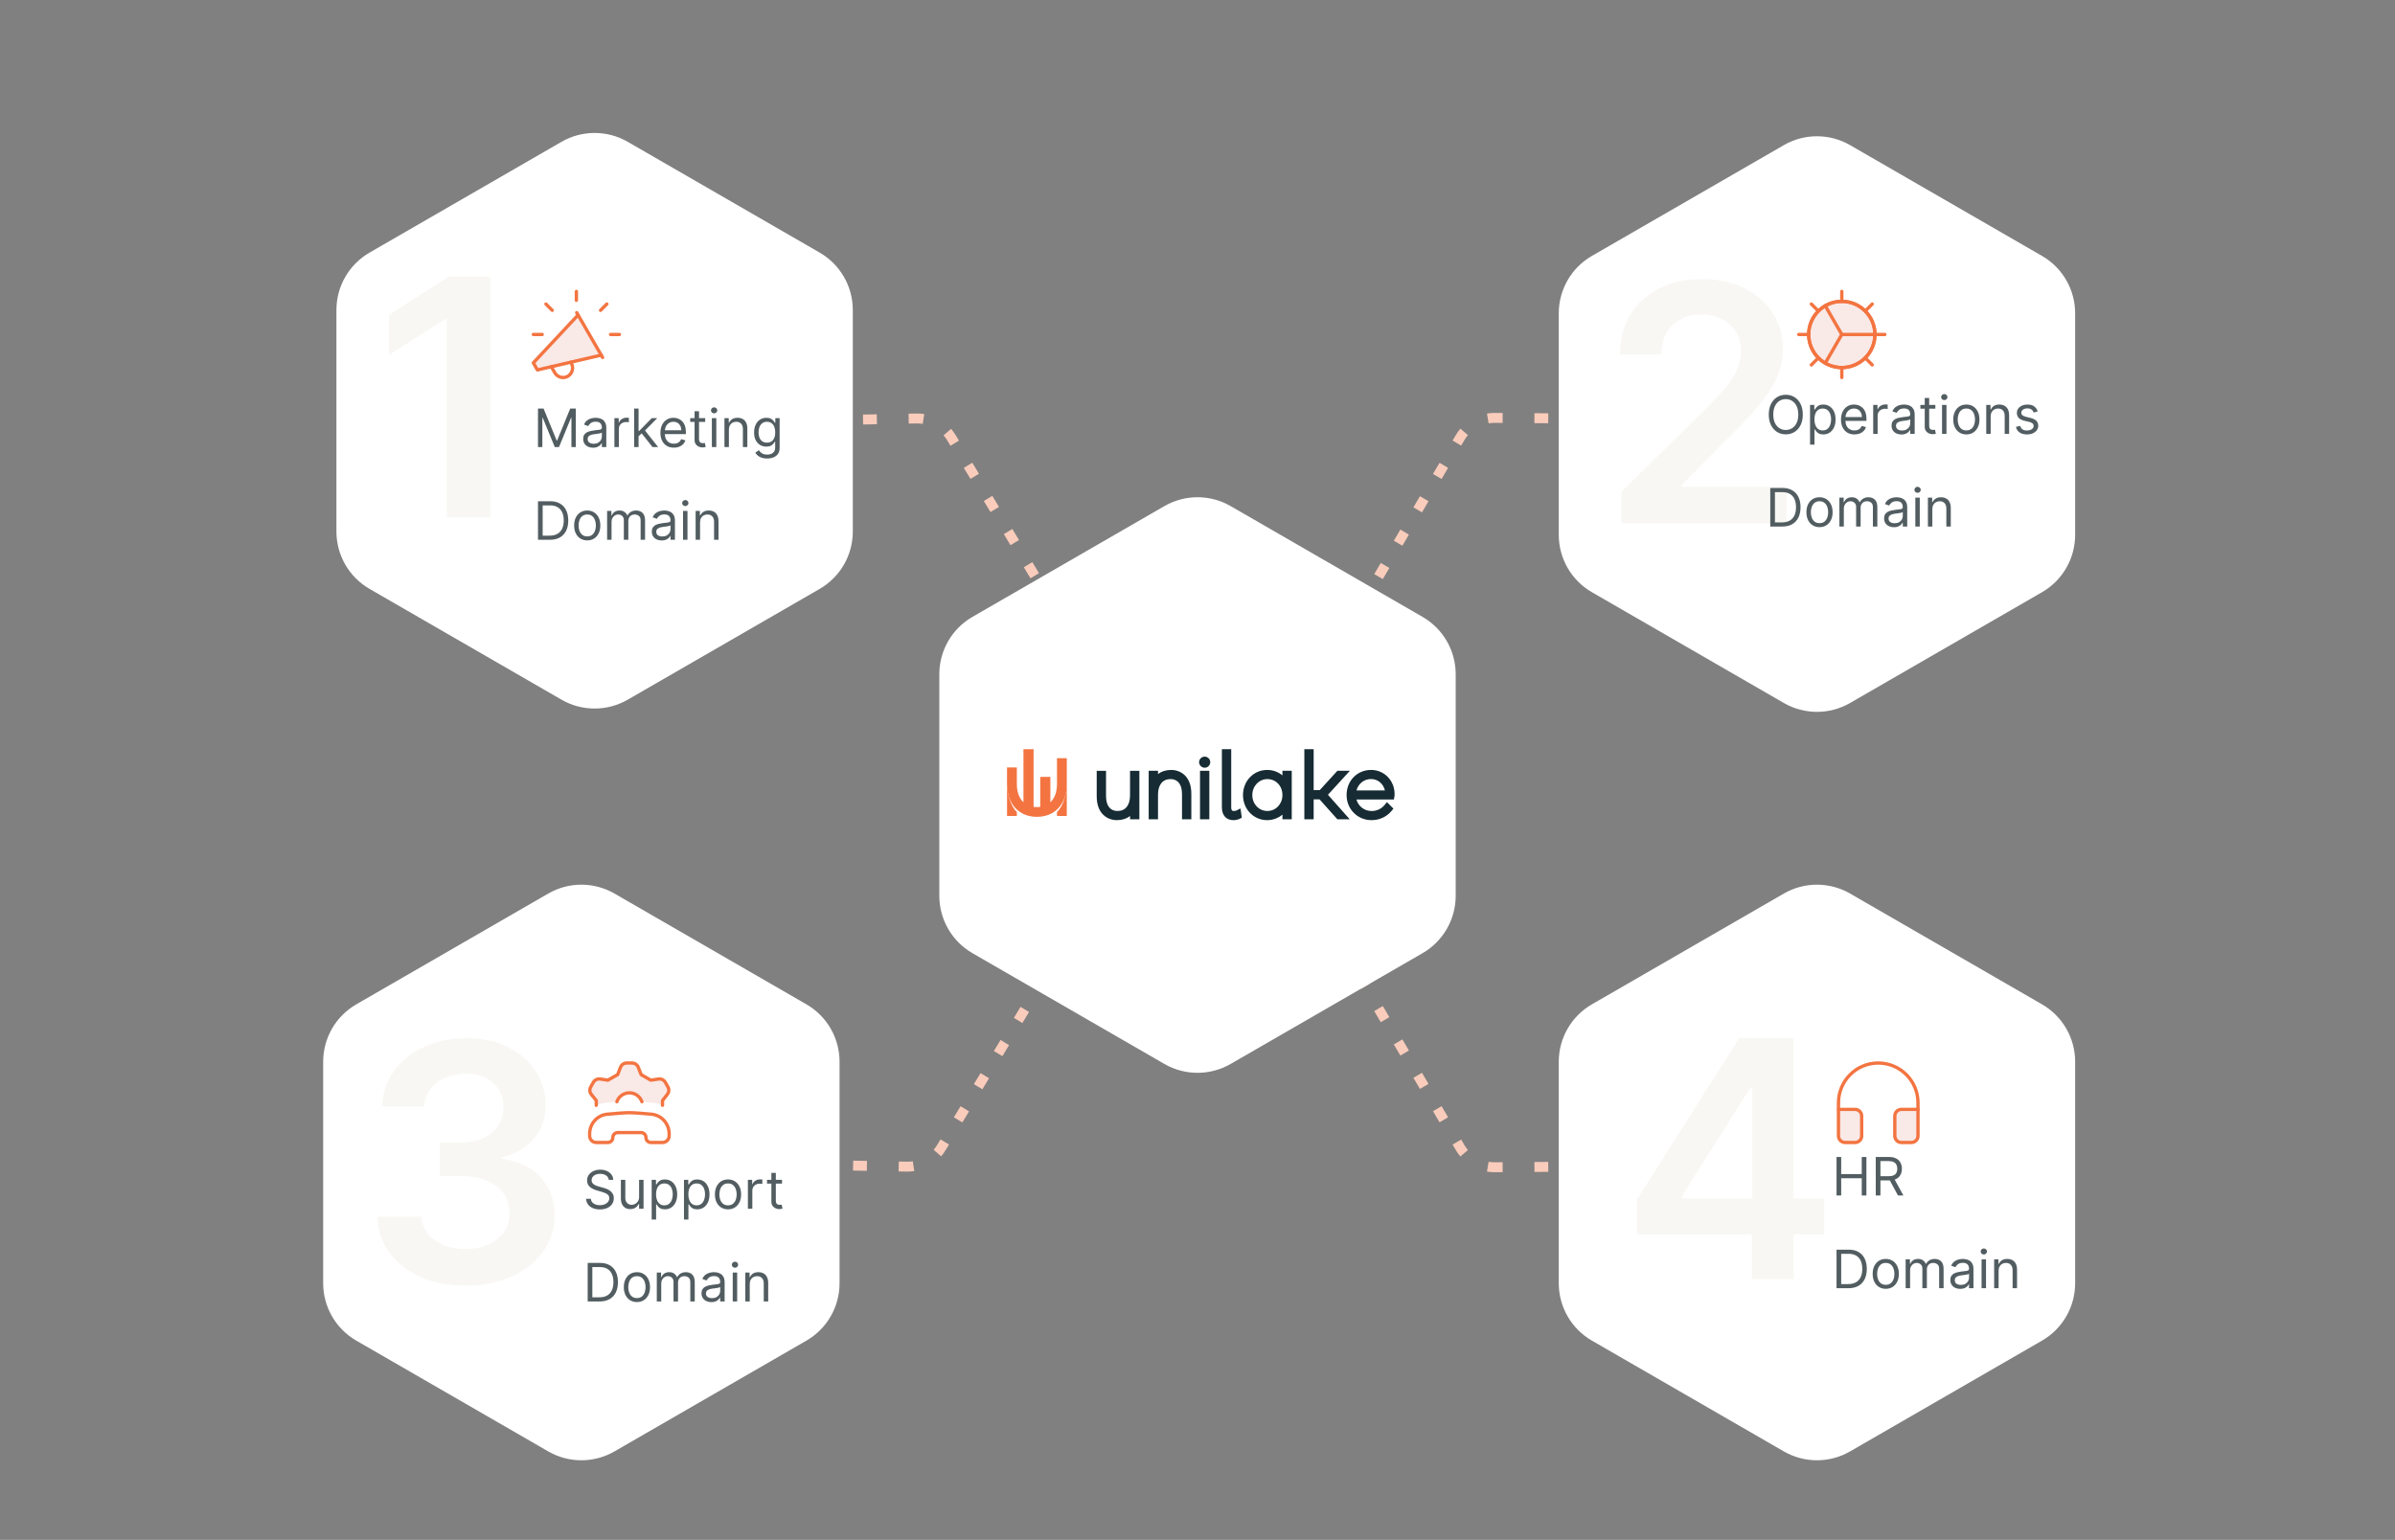 <svg width="723" height="465" viewBox="0 0 723 465" fill="none" xmlns="http://www.w3.org/2000/svg">
<rect x="0" y="0" width="723" height="465" fill="#808080" stroke="none"/>
<path d="M486.921 126.44L471.861 134.996L471.982 117.675L486.921 126.44ZM465.606 126.291L465.616 124.792L465.606 126.291ZM451.218 126.191L451.208 127.691L451.208 127.691L451.218 126.191ZM356.706 272.468L357.692 270.788L360.279 272.306L359.294 273.986L356.706 272.468ZM361.634 264.068L363.605 260.709L366.192 262.227L364.221 265.586L361.634 264.068ZM367.547 253.989L369.518 250.629L372.106 252.147L370.135 255.507L367.547 253.989ZM373.46 243.91L375.431 240.55L378.019 242.068L376.048 245.428L373.46 243.91ZM379.373 233.831L381.344 230.471L383.932 231.989L381.961 235.349L379.373 233.831ZM385.287 223.752L387.258 220.392L389.845 221.91L387.874 225.27L385.287 223.752ZM391.2 213.673L393.171 210.313L395.758 211.831L393.787 215.191L391.2 213.673ZM397.113 203.593L399.084 200.234L401.671 201.752L399.7 205.112L397.113 203.593ZM403.026 193.514L404.997 190.155L407.585 191.673L405.614 195.032L403.026 193.514ZM408.939 183.435L410.91 180.076L413.498 181.594L411.527 184.953L408.939 183.435ZM414.852 173.356L416.823 169.996L419.411 171.514L417.44 174.874L414.852 173.356ZM420.765 163.277L422.737 159.917L425.324 161.435L423.353 164.795L420.765 163.277ZM426.679 153.198L428.65 149.838L431.237 151.356L429.266 154.716L426.679 153.198ZM432.592 143.119L434.563 139.759L437.15 141.277L435.179 144.637L432.592 143.119ZM438.505 133.04L439.491 131.36L442.078 132.878L441.093 134.558L438.505 133.04ZM439.491 131.36C439.892 130.675 440.349 130.034 440.853 129.441L443.138 131.386C442.746 131.846 442.391 132.345 442.078 132.878L439.491 131.36ZM448.883 124.88C449.651 124.75 450.435 124.686 451.229 124.691L451.208 127.691C450.59 127.687 449.98 127.737 449.383 127.838L448.883 124.88ZM451.229 124.691L453.626 124.708L453.606 127.708L451.208 127.691L451.229 124.691ZM463.218 124.775L465.616 124.792L465.595 127.791L463.197 127.775L463.218 124.775ZM465.616 124.792L467.392 124.804L467.371 127.804L465.595 127.791L465.616 124.792ZM474.497 124.853L478.05 124.878L478.029 127.878L474.476 127.853L474.497 124.853ZM486.921 126.44L471.861 134.996L471.982 117.675L486.921 126.44ZM465.606 126.291L465.616 124.792L465.606 126.291ZM451.218 126.191L451.208 127.691L451.208 127.691L451.218 126.191ZM356.706 272.468L357.692 270.788L360.279 272.306L359.294 273.986L356.706 272.468ZM361.634 264.068L363.605 260.709L366.192 262.227L364.221 265.586L361.634 264.068ZM367.547 253.989L369.518 250.629L372.106 252.147L370.135 255.507L367.547 253.989ZM373.46 243.91L375.431 240.55L378.019 242.068L376.048 245.428L373.46 243.91ZM379.373 233.831L381.344 230.471L383.932 231.989L381.961 235.349L379.373 233.831ZM385.287 223.752L387.258 220.392L389.845 221.91L387.874 225.27L385.287 223.752ZM391.2 213.673L393.171 210.313L395.758 211.831L393.787 215.191L391.2 213.673ZM397.113 203.593L399.084 200.234L401.671 201.752L399.7 205.112L397.113 203.593ZM403.026 193.514L404.997 190.155L407.585 191.673L405.614 195.032L403.026 193.514ZM408.939 183.435L410.91 180.076L413.498 181.594L411.527 184.953L408.939 183.435ZM414.852 173.356L416.823 169.996L419.411 171.514L417.44 174.874L414.852 173.356ZM420.765 163.277L422.737 159.917L425.324 161.435L423.353 164.795L420.765 163.277ZM426.679 153.198L428.65 149.838L431.237 151.356L429.266 154.716L426.679 153.198ZM432.592 143.119L434.563 139.759L437.15 141.277L435.179 144.637L432.592 143.119ZM438.505 133.04L439.491 131.36L442.078 132.878L441.093 134.558L438.505 133.04ZM439.491 131.36C439.892 130.675 440.349 130.034 440.853 129.441L443.138 131.386C442.746 131.846 442.391 132.345 442.078 132.878L439.491 131.36ZM448.883 124.88C449.651 124.75 450.435 124.686 451.229 124.691L451.208 127.691C450.59 127.687 449.98 127.737 449.383 127.838L448.883 124.88ZM451.229 124.691L453.626 124.708L453.606 127.708L451.208 127.691L451.229 124.691ZM463.218 124.775L465.616 124.792L465.595 127.791L463.197 127.775L463.218 124.775ZM465.616 124.792L467.392 124.804L467.371 127.804L465.595 127.791L465.616 124.792ZM474.497 124.853L478.05 124.878L478.029 127.878L474.476 127.853L474.497 124.853Z" fill="#FACCBB"/>
<path d="M240.999 127.066L256.165 135.433L255.827 118.115L240.999 127.066ZM262.311 126.651L262.281 125.151L262.311 126.651ZM276.696 126.37L276.725 127.87L276.725 127.87L276.696 126.37ZM373.032 271.451L372.026 269.784L369.457 271.334L370.464 273.002L373.032 271.451ZM368 263.114L365.987 259.78L363.418 261.33L365.431 264.665L368 263.114ZM361.961 253.11L359.948 249.775L357.379 251.326L359.392 254.661L361.961 253.11ZM355.922 243.106L353.909 239.771L351.341 241.322L353.354 244.656L355.922 243.106ZM349.883 233.102L347.87 229.767L345.302 231.317L347.315 234.652L349.883 233.102ZM343.844 223.097L341.831 219.763L339.263 221.313L341.276 224.648L343.844 223.097ZM337.805 213.093L335.792 209.758L333.224 211.309L335.237 214.644L337.805 213.093ZM331.766 203.089L329.753 199.754L327.185 201.304L329.198 204.639L331.766 203.089ZM325.727 193.085L323.714 189.75L321.146 191.3L323.159 194.635L325.727 193.085ZM319.688 183.08L317.675 179.746L315.107 181.296L317.12 184.631L319.688 183.08ZM313.649 173.076L311.636 169.741L309.068 171.292L311.081 174.626L313.649 173.076ZM307.61 163.072L305.597 159.737L303.029 161.287L305.042 164.622L307.61 163.072ZM301.571 153.068L299.558 149.733L296.99 151.283L299.003 154.618L301.571 153.068ZM295.532 143.063L293.519 139.728L290.951 141.279L292.964 144.614L295.532 143.063ZM289.493 133.059L288.487 131.392L285.919 132.942L286.925 134.609L289.493 133.059ZM288.487 131.392C288.077 130.712 287.612 130.077 287.1 129.49L284.84 131.463C285.238 131.919 285.599 132.413 285.919 132.942L288.487 131.392ZM279.014 125.03C278.245 124.91 277.46 124.855 276.666 124.871L276.725 127.87C277.342 127.858 277.953 127.9 278.551 127.994L279.014 125.03ZM276.666 124.871L274.269 124.917L274.327 127.917L276.725 127.87L276.666 124.871ZM264.679 125.104L262.281 125.151L262.34 128.151L264.737 128.104L264.679 125.104ZM262.281 125.151L260.505 125.186L260.564 128.185L262.34 128.151L262.281 125.151ZM253.401 125.324L249.849 125.393L249.908 128.393L253.46 128.324L253.401 125.324ZM240.999 127.066L256.165 135.433L255.827 118.115L240.999 127.066ZM262.311 126.651L262.281 125.151L262.311 126.651ZM276.696 126.37L276.725 127.87L276.725 127.87L276.696 126.37ZM373.032 271.451L372.026 269.784L369.457 271.334L370.464 273.002L373.032 271.451ZM368 263.114L365.987 259.78L363.418 261.33L365.431 264.665L368 263.114ZM361.961 253.11L359.948 249.775L357.379 251.326L359.392 254.661L361.961 253.11ZM355.922 243.106L353.909 239.771L351.341 241.322L353.354 244.656L355.922 243.106ZM349.883 233.102L347.87 229.767L345.302 231.317L347.315 234.652L349.883 233.102ZM343.844 223.097L341.831 219.763L339.263 221.313L341.276 224.648L343.844 223.097ZM337.805 213.093L335.792 209.758L333.224 211.309L335.237 214.644L337.805 213.093ZM331.766 203.089L329.753 199.754L327.185 201.304L329.198 204.639L331.766 203.089ZM325.727 193.085L323.714 189.75L321.146 191.3L323.159 194.635L325.727 193.085ZM319.688 183.08L317.675 179.746L315.107 181.296L317.12 184.631L319.688 183.08ZM313.649 173.076L311.636 169.741L309.068 171.292L311.081 174.626L313.649 173.076ZM307.61 163.072L305.597 159.737L303.029 161.287L305.042 164.622L307.61 163.072ZM301.571 153.068L299.558 149.733L296.99 151.283L299.003 154.618L301.571 153.068ZM295.532 143.063L293.519 139.728L290.951 141.279L292.964 144.614L295.532 143.063ZM289.493 133.059L288.487 131.392L285.919 132.942L286.925 134.609L289.493 133.059ZM288.487 131.392C288.077 130.712 287.612 130.077 287.1 129.49L284.84 131.463C285.238 131.919 285.599 132.413 285.919 132.942L288.487 131.392ZM279.014 125.03C278.245 124.91 277.46 124.855 276.666 124.871L276.725 127.87C277.342 127.858 277.953 127.9 278.551 127.994L279.014 125.03ZM276.666 124.871L274.269 124.917L274.327 127.917L276.725 127.87L276.666 124.871ZM264.679 125.104L262.281 125.151L262.34 128.151L264.737 128.104L264.679 125.104ZM262.281 125.151L260.505 125.186L260.564 128.185L262.34 128.151L262.281 125.151ZM253.401 125.324L249.849 125.393L249.908 128.393L253.46 128.324L253.401 125.324Z" fill="#FACCBB"/>
<path d="M486.921 352.224L471.861 343.669L471.982 360.989L486.921 352.224ZM465.606 352.373L465.616 353.873L465.606 352.373ZM451.218 352.473L451.208 350.973L451.208 350.973L451.218 352.473ZM356.706 206.197L357.692 207.876L360.279 206.358L359.294 204.678L356.706 206.197ZM361.634 214.596L363.605 217.956L366.192 216.437L364.221 213.078L361.634 214.596ZM367.547 224.675L369.518 228.035L372.106 226.517L370.135 223.157L367.547 224.675ZM373.46 234.754L375.431 238.114L378.019 236.596L376.048 233.236L373.46 234.754ZM379.373 244.833L381.344 248.193L383.932 246.675L381.961 243.315L379.373 244.833ZM385.287 254.912L387.258 258.272L389.845 256.754L387.874 253.394L385.287 254.912ZM391.2 264.991L393.171 268.351L395.758 266.833L393.787 263.473L391.2 264.991ZM397.113 275.071L399.084 278.43L401.671 276.912L399.7 273.553L397.113 275.071ZM403.026 285.15L404.997 288.509L407.585 286.991L405.614 283.632L403.026 285.15ZM408.939 295.229L410.91 298.589L413.498 297.07L411.527 293.711L408.939 295.229ZM414.852 305.308L416.823 308.668L419.411 307.15L417.44 303.79L414.852 305.308ZM420.765 315.387L422.737 318.747L425.324 317.229L423.353 313.869L420.765 315.387ZM426.679 325.466L428.65 328.826L431.237 327.308L429.266 323.948L426.679 325.466ZM432.592 335.545L434.563 338.905L437.15 337.387L435.179 334.027L432.592 335.545ZM438.505 345.624L439.491 347.304L442.078 345.786L441.093 344.106L438.505 345.624ZM439.491 347.304C439.892 347.989 440.349 348.63 440.853 349.223L443.138 347.279C442.746 346.818 442.391 346.319 442.078 345.786L439.491 347.304ZM448.883 353.784C449.651 353.914 450.435 353.978 451.229 353.973L451.208 350.973C450.59 350.977 449.98 350.927 449.383 350.826L448.883 353.784ZM451.229 353.973L453.626 353.956L453.606 350.956L451.208 350.973L451.229 353.973ZM463.218 353.889L465.616 353.873L465.595 350.873L463.197 350.889L463.218 353.889ZM465.616 353.873L467.392 353.86L467.371 350.86L465.595 350.873L465.616 353.873ZM474.497 353.811L478.05 353.786L478.029 350.786L474.476 350.811L474.497 353.811ZM486.921 352.224L471.861 343.669L471.982 360.989L486.921 352.224ZM465.606 352.373L465.616 353.873L465.606 352.373ZM451.218 352.473L451.208 350.973L451.208 350.973L451.218 352.473ZM356.706 206.197L357.692 207.876L360.279 206.358L359.294 204.678L356.706 206.197ZM361.634 214.596L363.605 217.956L366.192 216.437L364.221 213.078L361.634 214.596ZM367.547 224.675L369.518 228.035L372.106 226.517L370.135 223.157L367.547 224.675ZM373.46 234.754L375.431 238.114L378.019 236.596L376.048 233.236L373.46 234.754ZM379.373 244.833L381.344 248.193L383.932 246.675L381.961 243.315L379.373 244.833ZM385.287 254.912L387.258 258.272L389.845 256.754L387.874 253.394L385.287 254.912ZM391.2 264.991L393.171 268.351L395.758 266.833L393.787 263.473L391.2 264.991ZM397.113 275.071L399.084 278.43L401.671 276.912L399.7 273.553L397.113 275.071ZM403.026 285.15L404.997 288.509L407.585 286.991L405.614 283.632L403.026 285.15ZM408.939 295.229L410.91 298.589L413.498 297.07L411.527 293.711L408.939 295.229ZM414.852 305.308L416.823 308.668L419.411 307.15L417.44 303.79L414.852 305.308ZM420.765 315.387L422.737 318.747L425.324 317.229L423.353 313.869L420.765 315.387ZM426.679 325.466L428.65 328.826L431.237 327.308L429.266 323.948L426.679 325.466ZM432.592 335.545L434.563 338.905L437.15 337.387L435.179 334.027L432.592 335.545ZM438.505 345.624L439.491 347.304L442.078 345.786L441.093 344.106L438.505 345.624ZM439.491 347.304C439.892 347.989 440.349 348.63 440.853 349.223L443.138 347.279C442.746 346.818 442.391 346.319 442.078 345.786L439.491 347.304ZM448.883 353.784C449.651 353.914 450.435 353.978 451.229 353.973L451.208 350.973C450.59 350.977 449.98 350.927 449.383 350.826L448.883 353.784ZM451.229 353.973L453.626 353.956L453.606 350.956L451.208 350.973L451.229 353.973ZM463.218 353.889L465.616 353.873L465.595 350.873L463.197 350.889L463.218 353.889ZM465.616 353.873L467.392 353.86L467.371 350.86L465.595 350.873L465.616 353.873ZM474.497 353.811L478.05 353.786L478.029 350.786L474.476 350.811L474.497 353.811Z" fill="#FACCBB"/>
<path d="M237.999 351.598L253.165 343.231L252.827 360.549L237.999 351.598ZM259.311 352.013L259.281 353.513L259.311 352.013ZM273.696 352.294L273.725 350.794L273.725 350.794L273.696 352.294ZM370.032 207.213L369.026 208.88L366.457 207.33L367.464 205.662L370.032 207.213ZM365 215.55L362.987 218.884L360.418 217.334L362.431 213.999L365 215.55ZM358.961 225.554L356.948 228.889L354.379 227.338L356.392 224.003L358.961 225.554ZM352.922 235.558L350.909 238.893L348.341 237.343L350.354 234.008L352.922 235.558ZM346.883 245.562L344.87 248.897L342.302 247.347L344.315 244.012L346.883 245.562ZM340.844 255.567L338.831 258.901L336.263 257.351L338.276 254.016L340.844 255.567ZM334.805 265.571L332.792 268.906L330.224 267.355L332.237 264.021L334.805 265.571ZM328.766 275.575L326.753 278.91L324.185 277.36L326.198 274.025L328.766 275.575ZM322.727 285.579L320.714 288.914L318.146 287.364L320.159 284.029L322.727 285.579ZM316.688 295.584L314.675 298.918L312.107 297.368L314.12 294.033L316.688 295.584ZM310.649 305.588L308.636 308.923L306.068 307.372L308.081 304.038L310.649 305.588ZM304.61 315.592L302.597 318.927L300.029 317.377L302.042 314.042L304.61 315.592ZM298.571 325.597L296.558 328.931L293.99 327.381L296.003 324.046L298.571 325.597ZM292.532 335.601L290.519 338.936L287.951 337.385L289.964 334.05L292.532 335.601ZM286.493 345.605L285.487 347.272L282.919 345.722L283.925 344.055L286.493 345.605ZM285.487 347.272C285.077 347.952 284.612 348.587 284.1 349.174L281.84 347.201C282.238 346.745 282.599 346.251 282.919 345.722L285.487 347.272ZM276.014 353.634C275.245 353.754 274.46 353.809 273.666 353.793L273.725 350.794C274.342 350.806 274.953 350.764 275.551 350.67L276.014 353.634ZM273.666 353.793L271.269 353.747L271.327 350.747L273.725 350.794L273.666 353.793ZM261.679 353.56L259.281 353.513L259.34 350.513L261.737 350.56L261.679 353.56ZM259.281 353.513L257.505 353.478L257.564 350.479L259.34 350.513L259.281 353.513ZM250.401 353.34L246.849 353.271L246.908 350.271L250.46 350.34L250.401 353.34ZM237.999 351.598L253.165 343.231L252.827 360.549L237.999 351.598ZM259.311 352.013L259.281 353.513L259.311 352.013ZM273.696 352.294L273.725 350.794L273.725 350.794L273.696 352.294ZM370.032 207.213L369.026 208.88L366.457 207.33L367.464 205.662L370.032 207.213ZM365 215.55L362.987 218.884L360.418 217.334L362.431 213.999L365 215.55ZM358.961 225.554L356.948 228.889L354.379 227.338L356.392 224.003L358.961 225.554ZM352.922 235.558L350.909 238.893L348.341 237.343L350.354 234.008L352.922 235.558ZM346.883 245.562L344.87 248.897L342.302 247.347L344.315 244.012L346.883 245.562ZM340.844 255.567L338.831 258.901L336.263 257.351L338.276 254.016L340.844 255.567ZM334.805 265.571L332.792 268.906L330.224 267.355L332.237 264.021L334.805 265.571ZM328.766 275.575L326.753 278.91L324.185 277.36L326.198 274.025L328.766 275.575ZM322.727 285.579L320.714 288.914L318.146 287.364L320.159 284.029L322.727 285.579ZM316.688 295.584L314.675 298.918L312.107 297.368L314.12 294.033L316.688 295.584ZM310.649 305.588L308.636 308.923L306.068 307.372L308.081 304.038L310.649 305.588ZM304.61 315.592L302.597 318.927L300.029 317.377L302.042 314.042L304.61 315.592ZM298.571 325.597L296.558 328.931L293.99 327.381L296.003 324.046L298.571 325.597ZM292.532 335.601L290.519 338.936L287.951 337.385L289.964 334.05L292.532 335.601ZM286.493 345.605L285.487 347.272L282.919 345.722L283.925 344.055L286.493 345.605ZM285.487 347.272C285.077 347.952 284.612 348.587 284.1 349.174L281.84 347.201C282.238 346.745 282.599 346.251 282.919 345.722L285.487 347.272ZM276.014 353.634C275.245 353.754 274.46 353.809 273.666 353.793L273.725 350.794C274.342 350.806 274.953 350.764 275.551 350.67L276.014 353.634ZM273.666 353.793L271.269 353.747L271.327 350.747L273.725 350.794L273.666 353.793ZM261.679 353.56L259.281 353.513L259.34 350.513L261.737 350.56L261.679 353.56ZM259.281 353.513L257.505 353.478L257.564 350.479L259.34 350.513L259.281 353.513ZM250.401 353.34L246.849 353.271L246.908 350.271L250.46 350.34L250.401 353.34Z" fill="#FACCBB"/>
<path d="M111.559 177.827C105.371 174.255 101.559 167.652 101.559 160.507L101.559 93.601C101.559 86.456 105.371 79.853 111.559 76.28L169.501 42.827C175.689 39.255 183.313 39.255 189.501 42.827L247.443 76.28C253.631 79.853 257.443 86.456 257.443 93.601L257.443 160.507C257.443 167.652 253.631 174.255 247.443 177.827L189.501 211.28C183.313 214.853 175.689 214.853 169.501 211.28L111.559 177.827Z" fill="white"/>
<path d="M148.044 83.499V156.227H134.869V96.319H134.443L117.433 107.185V95.112L135.509 83.499H148.044Z" fill="#F8F7F3"/>
<g clip-path="url(#clip0_3925_27156)">
<path d="M161 109.58L174.5 95.12L181.5 107.24L162.24 111.7L161 109.58Z" fill="#F9E9E7"/>
<path d="M174.094 94.409L181.909 107.946" stroke="#F37441" stroke-linecap="round" stroke-linejoin="round"/>
<path d="M181.5 107.235L162.234 111.709L161 109.571L174.508 95.123" stroke="#F37441" stroke-linecap="round" stroke-linejoin="round"/>
<path d="M166.426 110.734L167.487 112.571C167.872 113.231 168.503 113.711 169.241 113.905C169.98 114.099 170.765 113.992 171.425 113.607C172.084 113.223 172.564 112.591 172.758 111.853C172.953 111.114 172.846 110.329 172.461 109.669L172.291 109.375" stroke="#F37441" stroke-linecap="round" stroke-linejoin="round"/>
<path d="M174 90.691V88" stroke="#F37441" stroke-linecap="round" stroke-linejoin="round"/>
<path d="M184.309 101.001H186.999" stroke="#F37441" stroke-linecap="round" stroke-linejoin="round"/>
<path d="M161 101.001H163.691" stroke="#F37441" stroke-linecap="round" stroke-linejoin="round"/>
<path d="M164.805 91.808L166.707 93.71" stroke="#F37441" stroke-linecap="round" stroke-linejoin="round"/>
<path d="M181.289 93.71L183.192 91.808" stroke="#F37441" stroke-linecap="round" stroke-linejoin="round"/>
</g>
<path d="M162.409 123.364H164.091L168.045 133.023H168.182L172.136 123.364H173.818V135H172.5V126.159H172.386L168.75 135H167.477L163.841 126.159H163.727V135H162.409V123.364ZM179.03 135.205C178.477 135.205 177.975 135.1 177.524 134.892C177.073 134.68 176.715 134.375 176.45 133.977C176.185 133.576 176.053 133.091 176.053 132.523C176.053 132.023 176.151 131.617 176.348 131.307C176.545 130.992 176.808 130.746 177.138 130.568C177.467 130.39 177.831 130.258 178.229 130.17C178.63 130.08 179.034 130.008 179.439 129.955C179.969 129.886 180.399 129.835 180.729 129.801C181.062 129.763 181.304 129.701 181.456 129.614C181.611 129.527 181.689 129.375 181.689 129.159V129.114C181.689 128.553 181.536 128.117 181.229 127.807C180.926 127.496 180.465 127.341 179.848 127.341C179.208 127.341 178.706 127.481 178.342 127.761C177.979 128.042 177.723 128.341 177.575 128.659L176.303 128.205C176.53 127.674 176.833 127.261 177.212 126.966C177.594 126.667 178.011 126.458 178.462 126.341C178.916 126.22 179.363 126.159 179.803 126.159C180.083 126.159 180.405 126.193 180.768 126.261C181.136 126.326 181.49 126.46 181.831 126.665C182.176 126.869 182.462 127.178 182.689 127.591C182.916 128.004 183.03 128.557 183.03 129.25V135H181.689V133.818H181.621C181.53 134.008 181.378 134.21 181.166 134.426C180.954 134.642 180.672 134.826 180.32 134.977C179.967 135.129 179.537 135.205 179.03 135.205ZM179.234 134C179.765 134 180.212 133.896 180.575 133.688C180.943 133.479 181.219 133.21 181.405 132.881C181.594 132.551 181.689 132.205 181.689 131.841V130.614C181.632 130.682 181.507 130.744 181.314 130.801C181.125 130.854 180.905 130.902 180.655 130.943C180.409 130.981 180.168 131.015 179.933 131.045C179.702 131.072 179.515 131.095 179.371 131.114C179.022 131.159 178.696 131.233 178.393 131.335C178.094 131.434 177.852 131.583 177.666 131.784C177.484 131.981 177.393 132.25 177.393 132.591C177.393 133.057 177.566 133.409 177.911 133.648C178.259 133.883 178.7 134 179.234 134ZM185.477 135V126.273H186.773V127.591H186.864C187.023 127.159 187.311 126.809 187.727 126.54C188.144 126.271 188.614 126.136 189.136 126.136C189.235 126.136 189.358 126.138 189.506 126.142C189.653 126.146 189.765 126.152 189.841 126.159V127.523C189.795 127.511 189.691 127.494 189.528 127.472C189.369 127.445 189.201 127.432 189.023 127.432C188.598 127.432 188.22 127.521 187.886 127.699C187.557 127.873 187.295 128.116 187.102 128.426C186.913 128.733 186.818 129.083 186.818 129.477V135H185.477ZM192.68 131.818L192.658 130.159H192.93L196.749 126.273H198.408L194.339 130.386H194.226L192.68 131.818ZM191.43 135V123.364H192.771V135H191.43ZM196.976 135L193.567 130.682L194.521 129.75L198.68 135H196.976ZM203.433 135.182C202.592 135.182 201.867 134.996 201.257 134.625C200.651 134.25 200.183 133.727 199.854 133.057C199.528 132.383 199.365 131.598 199.365 130.705C199.365 129.811 199.528 129.023 199.854 128.341C200.183 127.655 200.642 127.121 201.229 126.739C201.82 126.352 202.509 126.159 203.297 126.159C203.751 126.159 204.2 126.235 204.643 126.386C205.087 126.538 205.49 126.784 205.854 127.125C206.217 127.462 206.507 127.909 206.723 128.466C206.939 129.023 207.047 129.708 207.047 130.523V131.091H200.32V129.932H205.683C205.683 129.439 205.585 129 205.388 128.614C205.195 128.227 204.918 127.922 204.558 127.699C204.202 127.475 203.782 127.364 203.297 127.364C202.763 127.364 202.301 127.496 201.911 127.761C201.524 128.023 201.227 128.364 201.018 128.784C200.81 129.205 200.706 129.655 200.706 130.136V130.909C200.706 131.568 200.82 132.127 201.047 132.585C201.278 133.04 201.598 133.386 202.007 133.625C202.416 133.86 202.892 133.977 203.433 133.977C203.786 133.977 204.104 133.928 204.388 133.83C204.676 133.727 204.924 133.576 205.132 133.375C205.34 133.17 205.501 132.917 205.615 132.614L206.911 132.977C206.774 133.417 206.545 133.803 206.223 134.136C205.901 134.466 205.503 134.723 205.03 134.909C204.556 135.091 204.024 135.182 203.433 135.182ZM212.882 126.273V127.409H208.359V126.273H212.882ZM209.678 124.182H211.018V132.5C211.018 132.879 211.073 133.163 211.183 133.352C211.297 133.538 211.441 133.663 211.615 133.727C211.793 133.788 211.981 133.818 212.178 133.818C212.325 133.818 212.446 133.811 212.541 133.795C212.636 133.777 212.712 133.761 212.768 133.75L213.041 134.955C212.95 134.989 212.823 135.023 212.661 135.057C212.498 135.095 212.291 135.114 212.041 135.114C211.662 135.114 211.291 135.032 210.928 134.869C210.568 134.706 210.268 134.458 210.03 134.125C209.795 133.792 209.678 133.371 209.678 132.864V124.182ZM214.899 135V126.273H216.24V135H214.899ZM215.581 124.818C215.32 124.818 215.094 124.729 214.905 124.551C214.719 124.373 214.626 124.159 214.626 123.909C214.626 123.659 214.719 123.445 214.905 123.267C215.094 123.089 215.32 123 215.581 123C215.842 123 216.066 123.089 216.251 123.267C216.441 123.445 216.536 123.659 216.536 123.909C216.536 124.159 216.441 124.373 216.251 124.551C216.066 124.729 215.842 124.818 215.581 124.818ZM220.037 129.75V135H218.696V126.273H219.991V127.636H220.105C220.31 127.193 220.62 126.837 221.037 126.568C221.454 126.295 221.991 126.159 222.651 126.159C223.241 126.159 223.759 126.28 224.202 126.523C224.645 126.761 224.99 127.125 225.236 127.614C225.482 128.098 225.605 128.712 225.605 129.455V135H224.264V129.545C224.264 128.86 224.086 128.326 223.73 127.943C223.374 127.557 222.885 127.364 222.264 127.364C221.836 127.364 221.454 127.456 221.116 127.642C220.783 127.828 220.52 128.098 220.327 128.455C220.134 128.811 220.037 129.242 220.037 129.75ZM231.578 138.455C230.93 138.455 230.374 138.371 229.908 138.205C229.442 138.042 229.054 137.826 228.743 137.557C228.436 137.292 228.192 137.008 228.01 136.705L229.078 135.955C229.199 136.114 229.353 136.295 229.538 136.5C229.724 136.708 229.978 136.888 230.3 137.04C230.625 137.195 231.052 137.273 231.578 137.273C232.283 137.273 232.864 137.102 233.322 136.761C233.781 136.42 234.01 135.886 234.01 135.159V133.386H233.896C233.798 133.545 233.658 133.742 233.476 133.977C233.298 134.208 233.04 134.415 232.703 134.597C232.37 134.775 231.919 134.864 231.351 134.864C230.646 134.864 230.014 134.697 229.453 134.364C228.896 134.03 228.455 133.545 228.129 132.909C227.807 132.273 227.646 131.5 227.646 130.591C227.646 129.697 227.804 128.919 228.118 128.256C228.432 127.589 228.87 127.074 229.43 126.71C229.991 126.343 230.639 126.159 231.374 126.159C231.942 126.159 232.393 126.254 232.726 126.443C233.063 126.629 233.321 126.841 233.499 127.08C233.68 127.314 233.821 127.508 233.919 127.659H234.055V126.273H235.351V135.25C235.351 136 235.18 136.61 234.839 137.08C234.502 137.553 234.048 137.9 233.476 138.119C232.908 138.343 232.275 138.455 231.578 138.455ZM231.533 133.659C232.071 133.659 232.525 133.536 232.896 133.29C233.268 133.044 233.55 132.689 233.743 132.227C233.936 131.765 234.033 131.212 234.033 130.568C234.033 129.939 233.938 129.384 233.749 128.903C233.559 128.422 233.279 128.045 232.908 127.773C232.536 127.5 232.078 127.364 231.533 127.364C230.964 127.364 230.491 127.508 230.112 127.795C229.737 128.083 229.455 128.47 229.266 128.955C229.08 129.439 228.987 129.977 228.987 130.568C228.987 131.174 229.082 131.71 229.271 132.176C229.464 132.638 229.749 133.002 230.124 133.267C230.502 133.528 230.972 133.659 231.533 133.659ZM166 163H162.409V151.364H166.159C167.288 151.364 168.254 151.597 169.057 152.062C169.86 152.525 170.475 153.189 170.903 154.057C171.331 154.92 171.545 155.955 171.545 157.159C171.545 158.371 171.33 159.415 170.898 160.29C170.466 161.161 169.837 161.831 169.011 162.301C168.186 162.767 167.182 163 166 163ZM163.818 161.75H165.909C166.871 161.75 167.669 161.564 168.301 161.193C168.934 160.822 169.405 160.294 169.716 159.608C170.027 158.922 170.182 158.106 170.182 157.159C170.182 156.22 170.028 155.411 169.722 154.733C169.415 154.051 168.956 153.528 168.347 153.165C167.737 152.797 166.977 152.614 166.068 152.614H163.818V161.75ZM177.273 163.182C176.485 163.182 175.794 162.994 175.199 162.619C174.608 162.244 174.146 161.72 173.812 161.045C173.483 160.371 173.318 159.583 173.318 158.682C173.318 157.773 173.483 156.979 173.812 156.301C174.146 155.623 174.608 155.097 175.199 154.722C175.794 154.347 176.485 154.159 177.273 154.159C178.061 154.159 178.75 154.347 179.341 154.722C179.936 155.097 180.398 155.623 180.727 156.301C181.061 156.979 181.227 157.773 181.227 158.682C181.227 159.583 181.061 160.371 180.727 161.045C180.398 161.72 179.936 162.244 179.341 162.619C178.75 162.994 178.061 163.182 177.273 163.182ZM177.273 161.977C177.871 161.977 178.364 161.824 178.75 161.517C179.136 161.21 179.422 160.807 179.608 160.307C179.794 159.807 179.886 159.265 179.886 158.682C179.886 158.098 179.794 157.555 179.608 157.051C179.422 156.547 179.136 156.14 178.75 155.83C178.364 155.519 177.871 155.364 177.273 155.364C176.674 155.364 176.182 155.519 175.795 155.83C175.409 156.14 175.123 156.547 174.938 157.051C174.752 157.555 174.659 158.098 174.659 158.682C174.659 159.265 174.752 159.807 174.938 160.307C175.123 160.807 175.409 161.21 175.795 161.517C176.182 161.824 176.674 161.977 177.273 161.977ZM183.274 163V154.273H184.57V155.636H184.683C184.865 155.17 185.159 154.809 185.564 154.551C185.969 154.29 186.456 154.159 187.024 154.159C187.6 154.159 188.079 154.29 188.462 154.551C188.848 154.809 189.149 155.17 189.365 155.636H189.456C189.679 155.186 190.015 154.828 190.462 154.562C190.909 154.294 191.445 154.159 192.07 154.159C192.85 154.159 193.488 154.403 193.984 154.892C194.481 155.377 194.729 156.133 194.729 157.159V163H193.388V157.159C193.388 156.515 193.212 156.055 192.859 155.778C192.507 155.502 192.092 155.364 191.615 155.364C191.001 155.364 190.526 155.549 190.189 155.92C189.852 156.288 189.683 156.754 189.683 157.318V163H188.32V157.023C188.32 156.527 188.159 156.127 187.837 155.824C187.515 155.517 187.1 155.364 186.592 155.364C186.244 155.364 185.918 155.456 185.615 155.642C185.316 155.828 185.073 156.085 184.888 156.415C184.706 156.741 184.615 157.117 184.615 157.545V163H183.274ZM199.749 163.205C199.196 163.205 198.694 163.1 198.243 162.892C197.792 162.68 197.434 162.375 197.169 161.977C196.904 161.576 196.771 161.091 196.771 160.523C196.771 160.023 196.87 159.617 197.067 159.307C197.264 158.992 197.527 158.746 197.857 158.568C198.186 158.39 198.55 158.258 198.947 158.17C199.349 158.08 199.752 158.008 200.158 157.955C200.688 157.886 201.118 157.835 201.447 157.801C201.781 157.763 202.023 157.701 202.175 157.614C202.33 157.527 202.408 157.375 202.408 157.159V157.114C202.408 156.553 202.254 156.117 201.947 155.807C201.644 155.496 201.184 155.341 200.567 155.341C199.927 155.341 199.425 155.481 199.061 155.761C198.697 156.042 198.442 156.341 198.294 156.659L197.021 156.205C197.249 155.674 197.552 155.261 197.93 154.966C198.313 154.667 198.73 154.458 199.18 154.341C199.635 154.22 200.082 154.159 200.521 154.159C200.802 154.159 201.124 154.193 201.487 154.261C201.855 154.326 202.209 154.46 202.55 154.665C202.894 154.869 203.18 155.178 203.408 155.591C203.635 156.004 203.749 156.557 203.749 157.25V163H202.408V161.818H202.339C202.249 162.008 202.097 162.21 201.885 162.426C201.673 162.642 201.391 162.826 201.038 162.977C200.686 163.129 200.256 163.205 199.749 163.205ZM199.953 162C200.483 162 200.93 161.896 201.294 161.688C201.661 161.479 201.938 161.21 202.124 160.881C202.313 160.551 202.408 160.205 202.408 159.841V158.614C202.351 158.682 202.226 158.744 202.033 158.801C201.843 158.854 201.624 158.902 201.374 158.943C201.127 158.981 200.887 159.015 200.652 159.045C200.421 159.072 200.233 159.095 200.089 159.114C199.741 159.159 199.415 159.233 199.112 159.335C198.813 159.434 198.571 159.583 198.385 159.784C198.203 159.981 198.112 160.25 198.112 160.591C198.112 161.057 198.285 161.409 198.629 161.648C198.978 161.883 199.419 162 199.953 162ZM206.196 163V154.273H207.537V163H206.196ZM206.878 152.818C206.616 152.818 206.391 152.729 206.202 152.551C206.016 152.373 205.923 152.159 205.923 151.909C205.923 151.659 206.016 151.445 206.202 151.267C206.391 151.089 206.616 151 206.878 151C207.139 151 207.363 151.089 207.548 151.267C207.738 151.445 207.832 151.659 207.832 151.909C207.832 152.159 207.738 152.373 207.548 152.551C207.363 152.729 207.139 152.818 206.878 152.818ZM211.334 157.75V163H209.993V154.273H211.288V155.636H211.402C211.607 155.193 211.917 154.837 212.334 154.568C212.75 154.295 213.288 154.159 213.947 154.159C214.538 154.159 215.055 154.28 215.499 154.523C215.942 154.761 216.286 155.125 216.533 155.614C216.779 156.098 216.902 156.712 216.902 157.455V163H215.561V157.545C215.561 156.86 215.383 156.326 215.027 155.943C214.671 155.557 214.182 155.364 213.561 155.364C213.133 155.364 212.75 155.456 212.413 155.642C212.08 155.828 211.817 156.098 211.624 156.455C211.43 156.811 211.334 157.242 211.334 157.75Z" fill="#525D61"/>
<path d="M480.559 178.827C474.371 175.255 470.559 168.652 470.559 161.507L470.559 94.601C470.559 87.456 474.371 80.853 480.559 77.28L538.501 43.827C544.689 40.255 552.313 40.255 558.501 43.827L616.443 77.28C622.631 80.853 626.443 87.456 626.443 94.601L626.443 161.507C626.443 168.652 622.631 175.255 616.443 178.827L558.501 212.28C552.313 215.853 544.689 215.853 538.501 212.28L480.559 178.827Z" fill="white"/>
<path d="M489.463 158V148.483L514.712 123.732C517.126 121.293 519.139 119.127 520.749 117.233C522.358 115.339 523.566 113.504 524.371 111.729C525.176 109.953 525.578 108.059 525.578 106.047C525.578 103.75 525.057 101.786 524.016 100.152C522.974 98.495 521.542 97.216 519.719 96.317C517.896 95.417 515.824 94.967 513.504 94.967C511.113 94.967 509.018 95.465 507.219 96.459C505.42 97.429 504.023 98.814 503.028 100.614C502.058 102.413 501.572 104.555 501.572 107.041H489.037C489.037 102.425 490.09 98.412 492.197 95.003C494.304 91.594 497.205 88.954 500.898 87.084C504.615 85.213 508.876 84.278 513.682 84.278C518.559 84.278 522.844 85.19 526.537 87.013C530.23 88.836 533.095 91.333 535.131 94.506C537.19 97.678 538.22 101.3 538.22 105.372C538.22 108.095 537.699 110.77 536.658 113.398C535.616 116.026 533.781 118.937 531.153 122.134C528.549 125.33 524.892 129.2 520.18 133.746L507.645 146.494V146.991H539.321V158H489.463Z" fill="#F8F7F3"/>
<path d="M546 101C546 103.652 547.054 106.196 548.929 108.071C550.804 109.946 553.348 111 556 111C558.652 111 561.196 109.946 563.071 108.071C564.946 106.196 566 103.652 566 101C566 98.348 564.946 95.804 563.071 93.929C561.196 92.054 558.652 91 556 91C553.348 91 550.804 92.054 548.929 93.929C547.054 95.804 546 98.348 546 101Z" fill="#F9E9E7" stroke="#F37441" stroke-linecap="round" stroke-linejoin="round"/>
<path d="M556 88V91" stroke="#F37441" stroke-linecap="round" stroke-linejoin="round"/>
<path d="M556 111V114" stroke="#F37441" stroke-linecap="round" stroke-linejoin="round"/>
<path d="M569 101H566" stroke="#F37441" stroke-linecap="round" stroke-linejoin="round"/>
<path d="M546 101H543" stroke="#F37441" stroke-linecap="round" stroke-linejoin="round"/>
<path d="M546.809 91.808L548.93 93.929" stroke="#F37441" stroke-linecap="round" stroke-linejoin="round"/>
<path d="M563.07 108.071L565.192 110.193" stroke="#F37441" stroke-linecap="round" stroke-linejoin="round"/>
<path d="M565.192 91.808L563.07 93.929" stroke="#F37441" stroke-linecap="round" stroke-linejoin="round"/>
<path d="M548.93 108.071L546.809 110.193" stroke="#F37441" stroke-linecap="round" stroke-linejoin="round"/>
<path d="M546 101C546 103.652 547.054 106.196 548.929 108.071C550.804 109.946 553.348 111 556 111C558.652 111 561.196 109.946 563.071 108.071C564.946 106.196 566 103.652 566 101C566 98.348 564.946 95.804 563.071 93.929C561.196 92.054 558.652 91 556 91C553.348 91 550.804 92.054 548.929 93.929C547.054 95.804 546 98.348 546 101Z" stroke="#F37441" stroke-linecap="round" stroke-linejoin="round"/>
<path d="M556 101H566" stroke="#F37441" stroke-linecap="round" stroke-linejoin="round"/>
<path d="M551 92.34L556 101" stroke="#F37441" stroke-linecap="round" stroke-linejoin="round"/>
<path d="M551 109.66L556 101" stroke="#F37441" stroke-linecap="round" stroke-linejoin="round"/>
<path d="M544.227 125.182C544.227 126.409 544.006 127.47 543.562 128.364C543.119 129.258 542.511 129.947 541.739 130.432C540.966 130.917 540.083 131.159 539.091 131.159C538.098 131.159 537.216 130.917 536.443 130.432C535.67 129.947 535.063 129.258 534.619 128.364C534.176 127.47 533.955 126.409 533.955 125.182C533.955 123.955 534.176 122.894 534.619 122C535.063 121.106 535.67 120.417 536.443 119.932C537.216 119.447 538.098 119.205 539.091 119.205C540.083 119.205 540.966 119.447 541.739 119.932C542.511 120.417 543.119 121.106 543.562 122C544.006 122.894 544.227 123.955 544.227 125.182ZM542.864 125.182C542.864 124.174 542.695 123.324 542.358 122.631C542.025 121.938 541.572 121.413 541 121.057C540.432 120.701 539.795 120.523 539.091 120.523C538.386 120.523 537.748 120.701 537.176 121.057C536.608 121.413 536.155 121.938 535.818 122.631C535.485 123.324 535.318 124.174 535.318 125.182C535.318 126.189 535.485 127.04 535.818 127.733C536.155 128.426 536.608 128.951 537.176 129.307C537.748 129.663 538.386 129.841 539.091 129.841C539.795 129.841 540.432 129.663 541 129.307C541.572 128.951 542.025 128.426 542.358 127.733C542.695 127.04 542.864 126.189 542.864 125.182ZM546.415 134.273V122.273H547.71V123.659H547.869C547.968 123.508 548.104 123.314 548.278 123.08C548.456 122.841 548.71 122.629 549.04 122.443C549.373 122.254 549.824 122.159 550.392 122.159C551.127 122.159 551.775 122.343 552.335 122.71C552.896 123.078 553.333 123.598 553.648 124.273C553.962 124.947 554.119 125.742 554.119 126.659C554.119 127.583 553.962 128.384 553.648 129.062C553.333 129.737 552.898 130.259 552.341 130.631C551.784 130.998 551.142 131.182 550.415 131.182C549.854 131.182 549.405 131.089 549.068 130.903C548.731 130.714 548.472 130.5 548.29 130.261C548.108 130.019 547.968 129.818 547.869 129.659H547.756V134.273H546.415ZM547.733 126.636C547.733 127.295 547.83 127.877 548.023 128.381C548.216 128.881 548.498 129.273 548.869 129.557C549.241 129.837 549.695 129.977 550.233 129.977C550.794 129.977 551.261 129.83 551.636 129.534C552.015 129.235 552.299 128.833 552.489 128.33C552.682 127.822 552.778 127.258 552.778 126.636C552.778 126.023 552.684 125.47 552.494 124.977C552.309 124.481 552.027 124.089 551.648 123.801C551.273 123.509 550.801 123.364 550.233 123.364C549.688 123.364 549.229 123.502 548.858 123.778C548.487 124.051 548.206 124.434 548.017 124.926C547.828 125.415 547.733 125.985 547.733 126.636ZM559.824 131.182C558.983 131.182 558.258 130.996 557.648 130.625C557.042 130.25 556.574 129.727 556.244 129.057C555.919 128.383 555.756 127.598 555.756 126.705C555.756 125.811 555.919 125.023 556.244 124.341C556.574 123.655 557.032 123.121 557.619 122.739C558.21 122.352 558.9 122.159 559.688 122.159C560.142 122.159 560.591 122.235 561.034 122.386C561.477 122.538 561.881 122.784 562.244 123.125C562.608 123.462 562.898 123.909 563.114 124.466C563.33 125.023 563.438 125.708 563.438 126.523V127.091H556.71V125.932H562.074C562.074 125.439 561.975 125 561.778 124.614C561.585 124.227 561.309 123.922 560.949 123.699C560.593 123.475 560.172 123.364 559.688 123.364C559.153 123.364 558.691 123.496 558.301 123.761C557.915 124.023 557.617 124.364 557.409 124.784C557.201 125.205 557.097 125.655 557.097 126.136V126.909C557.097 127.568 557.21 128.127 557.438 128.585C557.669 129.04 557.989 129.386 558.398 129.625C558.807 129.86 559.282 129.977 559.824 129.977C560.176 129.977 560.494 129.928 560.778 129.83C561.066 129.727 561.314 129.576 561.523 129.375C561.731 129.17 561.892 128.917 562.006 128.614L563.301 128.977C563.165 129.417 562.936 129.803 562.614 130.136C562.292 130.466 561.894 130.723 561.42 130.909C560.947 131.091 560.415 131.182 559.824 131.182ZM565.477 131V122.273H566.773V123.591H566.864C567.023 123.159 567.311 122.809 567.727 122.54C568.144 122.271 568.614 122.136 569.136 122.136C569.235 122.136 569.358 122.138 569.506 122.142C569.653 122.146 569.765 122.152 569.841 122.159V123.523C569.795 123.511 569.691 123.494 569.528 123.472C569.369 123.445 569.201 123.432 569.023 123.432C568.598 123.432 568.22 123.521 567.886 123.699C567.557 123.873 567.295 124.116 567.102 124.426C566.913 124.733 566.818 125.083 566.818 125.477V131H565.477ZM573.999 131.205C573.446 131.205 572.944 131.1 572.493 130.892C572.042 130.68 571.684 130.375 571.419 129.977C571.154 129.576 571.021 129.091 571.021 128.523C571.021 128.023 571.12 127.617 571.317 127.307C571.514 126.992 571.777 126.746 572.107 126.568C572.436 126.39 572.8 126.258 573.197 126.17C573.599 126.08 574.002 126.008 574.408 125.955C574.938 125.886 575.368 125.835 575.697 125.801C576.031 125.763 576.273 125.701 576.425 125.614C576.58 125.527 576.658 125.375 576.658 125.159V125.114C576.658 124.553 576.504 124.117 576.197 123.807C575.894 123.496 575.434 123.341 574.817 123.341C574.177 123.341 573.675 123.481 573.311 123.761C572.947 124.042 572.692 124.341 572.544 124.659L571.271 124.205C571.499 123.674 571.802 123.261 572.18 122.966C572.563 122.667 572.98 122.458 573.43 122.341C573.885 122.22 574.332 122.159 574.771 122.159C575.052 122.159 575.374 122.193 575.737 122.261C576.105 122.326 576.459 122.46 576.8 122.665C577.144 122.869 577.43 123.178 577.658 123.591C577.885 124.004 577.999 124.557 577.999 125.25V131H576.658V129.818H576.589C576.499 130.008 576.347 130.21 576.135 130.426C575.923 130.642 575.641 130.826 575.288 130.977C574.936 131.129 574.506 131.205 573.999 131.205ZM574.203 130C574.733 130 575.18 129.896 575.544 129.688C575.911 129.479 576.188 129.21 576.374 128.881C576.563 128.551 576.658 128.205 576.658 127.841V126.614C576.601 126.682 576.476 126.744 576.283 126.801C576.093 126.854 575.874 126.902 575.624 126.943C575.377 126.981 575.137 127.015 574.902 127.045C574.671 127.072 574.483 127.095 574.339 127.114C573.991 127.159 573.665 127.233 573.362 127.335C573.063 127.434 572.821 127.583 572.635 127.784C572.453 127.981 572.362 128.25 572.362 128.591C572.362 129.057 572.535 129.409 572.879 129.648C573.228 129.883 573.669 130 574.203 130ZM584.241 122.273V123.409H579.719V122.273H584.241ZM581.037 120.182H582.378V128.5C582.378 128.879 582.433 129.163 582.543 129.352C582.656 129.538 582.8 129.663 582.974 129.727C583.152 129.788 583.34 129.818 583.537 129.818C583.685 129.818 583.806 129.811 583.901 129.795C583.995 129.777 584.071 129.761 584.128 129.75L584.401 130.955C584.31 130.989 584.183 131.023 584.02 131.057C583.857 131.095 583.651 131.114 583.401 131.114C583.022 131.114 582.651 131.032 582.287 130.869C581.927 130.706 581.628 130.458 581.389 130.125C581.154 129.792 581.037 129.371 581.037 128.864V120.182ZM586.259 131V122.273H587.599V131H586.259ZM586.94 120.818C586.679 120.818 586.454 120.729 586.264 120.551C586.079 120.373 585.986 120.159 585.986 119.909C585.986 119.659 586.079 119.445 586.264 119.267C586.454 119.089 586.679 119 586.94 119C587.202 119 587.425 119.089 587.611 119.267C587.8 119.445 587.895 119.659 587.895 119.909C587.895 120.159 587.8 120.373 587.611 120.551C587.425 120.729 587.202 120.818 586.94 120.818ZM593.601 131.182C592.813 131.182 592.122 130.994 591.527 130.619C590.936 130.244 590.474 129.72 590.141 129.045C589.811 128.371 589.646 127.583 589.646 126.682C589.646 125.773 589.811 124.979 590.141 124.301C590.474 123.623 590.936 123.097 591.527 122.722C592.122 122.347 592.813 122.159 593.601 122.159C594.389 122.159 595.078 122.347 595.669 122.722C596.264 123.097 596.726 123.623 597.055 124.301C597.389 124.979 597.555 125.773 597.555 126.682C597.555 127.583 597.389 128.371 597.055 129.045C596.726 129.72 596.264 130.244 595.669 130.619C595.078 130.994 594.389 131.182 593.601 131.182ZM593.601 129.977C594.199 129.977 594.692 129.824 595.078 129.517C595.464 129.21 595.75 128.807 595.936 128.307C596.122 127.807 596.214 127.265 596.214 126.682C596.214 126.098 596.122 125.555 595.936 125.051C595.75 124.547 595.464 124.14 595.078 123.83C594.692 123.519 594.199 123.364 593.601 123.364C593.002 123.364 592.51 123.519 592.124 123.83C591.737 124.14 591.451 124.547 591.266 125.051C591.08 125.555 590.987 126.098 590.987 126.682C590.987 127.265 591.08 127.807 591.266 128.307C591.451 128.807 591.737 129.21 592.124 129.517C592.51 129.824 593.002 129.977 593.601 129.977ZM600.943 125.75V131H599.602V122.273H600.898V123.636H601.011C601.216 123.193 601.527 122.837 601.943 122.568C602.36 122.295 602.898 122.159 603.557 122.159C604.148 122.159 604.665 122.28 605.108 122.523C605.551 122.761 605.896 123.125 606.142 123.614C606.388 124.098 606.511 124.712 606.511 125.455V131H605.17V125.545C605.17 124.86 604.992 124.326 604.636 123.943C604.28 123.557 603.792 123.364 603.17 123.364C602.742 123.364 602.36 123.456 602.023 123.642C601.689 123.828 601.426 124.098 601.233 124.455C601.04 124.811 600.943 125.242 600.943 125.75ZM615.143 124.227L613.939 124.568C613.863 124.367 613.751 124.172 613.604 123.983C613.46 123.79 613.263 123.631 613.013 123.506C612.763 123.381 612.443 123.318 612.053 123.318C611.518 123.318 611.073 123.441 610.717 123.688C610.365 123.93 610.189 124.239 610.189 124.614C610.189 124.947 610.31 125.21 610.553 125.403C610.795 125.597 611.174 125.758 611.689 125.886L612.984 126.205C613.765 126.394 614.346 126.684 614.729 127.074C615.111 127.46 615.303 127.958 615.303 128.568C615.303 129.068 615.159 129.515 614.871 129.909C614.587 130.303 614.189 130.614 613.678 130.841C613.166 131.068 612.571 131.182 611.893 131.182C611.003 131.182 610.267 130.989 609.683 130.602C609.1 130.216 608.731 129.652 608.575 128.909L609.848 128.591C609.969 129.061 610.198 129.413 610.536 129.648C610.876 129.883 611.321 130 611.871 130C612.496 130 612.992 129.867 613.359 129.602C613.731 129.333 613.916 129.011 613.916 128.636C613.916 128.333 613.81 128.08 613.598 127.875C613.386 127.667 613.06 127.511 612.621 127.409L611.166 127.068C610.367 126.879 609.78 126.585 609.405 126.188C609.034 125.786 608.848 125.284 608.848 124.682C608.848 124.189 608.986 123.754 609.263 123.375C609.543 122.996 609.924 122.699 610.405 122.483C610.89 122.267 611.439 122.159 612.053 122.159C612.916 122.159 613.594 122.348 614.087 122.727C614.583 123.106 614.935 123.606 615.143 124.227ZM538 159H534.409V147.364H538.159C539.288 147.364 540.254 147.597 541.057 148.062C541.86 148.525 542.475 149.189 542.903 150.057C543.331 150.92 543.545 151.955 543.545 153.159C543.545 154.371 543.33 155.415 542.898 156.29C542.466 157.161 541.837 157.831 541.011 158.301C540.186 158.767 539.182 159 538 159ZM535.818 157.75H537.909C538.871 157.75 539.669 157.564 540.301 157.193C540.934 156.822 541.405 156.294 541.716 155.608C542.027 154.922 542.182 154.106 542.182 153.159C542.182 152.22 542.028 151.411 541.722 150.733C541.415 150.051 540.956 149.528 540.347 149.165C539.737 148.797 538.977 148.614 538.068 148.614H535.818V157.75ZM549.273 159.182C548.485 159.182 547.794 158.994 547.199 158.619C546.608 158.244 546.146 157.72 545.812 157.045C545.483 156.371 545.318 155.583 545.318 154.682C545.318 153.773 545.483 152.979 545.812 152.301C546.146 151.623 546.608 151.097 547.199 150.722C547.794 150.347 548.485 150.159 549.273 150.159C550.061 150.159 550.75 150.347 551.341 150.722C551.936 151.097 552.398 151.623 552.727 152.301C553.061 152.979 553.227 153.773 553.227 154.682C553.227 155.583 553.061 156.371 552.727 157.045C552.398 157.72 551.936 158.244 551.341 158.619C550.75 158.994 550.061 159.182 549.273 159.182ZM549.273 157.977C549.871 157.977 550.364 157.824 550.75 157.517C551.136 157.21 551.422 156.807 551.608 156.307C551.794 155.807 551.886 155.265 551.886 154.682C551.886 154.098 551.794 153.555 551.608 153.051C551.422 152.547 551.136 152.14 550.75 151.83C550.364 151.519 549.871 151.364 549.273 151.364C548.674 151.364 548.182 151.519 547.795 151.83C547.409 152.14 547.123 152.547 546.938 153.051C546.752 153.555 546.659 154.098 546.659 154.682C546.659 155.265 546.752 155.807 546.938 156.307C547.123 156.807 547.409 157.21 547.795 157.517C548.182 157.824 548.674 157.977 549.273 157.977ZM555.274 159V150.273H556.57V151.636H556.683C556.865 151.17 557.159 150.809 557.564 150.551C557.969 150.29 558.456 150.159 559.024 150.159C559.6 150.159 560.079 150.29 560.462 150.551C560.848 150.809 561.149 151.17 561.365 151.636H561.456C561.679 151.186 562.015 150.828 562.462 150.562C562.909 150.294 563.445 150.159 564.07 150.159C564.85 150.159 565.488 150.403 565.984 150.892C566.481 151.377 566.729 152.133 566.729 153.159V159H565.388V153.159C565.388 152.515 565.212 152.055 564.859 151.778C564.507 151.502 564.092 151.364 563.615 151.364C563.001 151.364 562.526 151.549 562.189 151.92C561.852 152.288 561.683 152.754 561.683 153.318V159H560.32V153.023C560.32 152.527 560.159 152.127 559.837 151.824C559.515 151.517 559.1 151.364 558.592 151.364C558.244 151.364 557.918 151.456 557.615 151.642C557.316 151.828 557.073 152.085 556.888 152.415C556.706 152.741 556.615 153.117 556.615 153.545V159H555.274ZM571.749 159.205C571.196 159.205 570.694 159.1 570.243 158.892C569.792 158.68 569.434 158.375 569.169 157.977C568.904 157.576 568.771 157.091 568.771 156.523C568.771 156.023 568.87 155.617 569.067 155.307C569.264 154.992 569.527 154.746 569.857 154.568C570.186 154.39 570.55 154.258 570.947 154.17C571.349 154.08 571.752 154.008 572.158 153.955C572.688 153.886 573.118 153.835 573.447 153.801C573.781 153.763 574.023 153.701 574.175 153.614C574.33 153.527 574.408 153.375 574.408 153.159V153.114C574.408 152.553 574.254 152.117 573.947 151.807C573.644 151.496 573.184 151.341 572.567 151.341C571.927 151.341 571.425 151.481 571.061 151.761C570.697 152.042 570.442 152.341 570.294 152.659L569.021 152.205C569.249 151.674 569.552 151.261 569.93 150.966C570.313 150.667 570.73 150.458 571.18 150.341C571.635 150.22 572.082 150.159 572.521 150.159C572.802 150.159 573.124 150.193 573.487 150.261C573.855 150.326 574.209 150.46 574.55 150.665C574.894 150.869 575.18 151.178 575.408 151.591C575.635 152.004 575.749 152.557 575.749 153.25V159H574.408V157.818H574.339C574.249 158.008 574.097 158.21 573.885 158.426C573.673 158.642 573.391 158.826 573.038 158.977C572.686 159.129 572.256 159.205 571.749 159.205ZM571.953 158C572.483 158 572.93 157.896 573.294 157.688C573.661 157.479 573.938 157.21 574.124 156.881C574.313 156.551 574.408 156.205 574.408 155.841V154.614C574.351 154.682 574.226 154.744 574.033 154.801C573.843 154.854 573.624 154.902 573.374 154.943C573.127 154.981 572.887 155.015 572.652 155.045C572.421 155.072 572.233 155.095 572.089 155.114C571.741 155.159 571.415 155.233 571.112 155.335C570.813 155.434 570.571 155.583 570.385 155.784C570.203 155.981 570.112 156.25 570.112 156.591C570.112 157.057 570.285 157.409 570.629 157.648C570.978 157.883 571.419 158 571.953 158ZM578.196 159V150.273H579.537V159H578.196ZM578.878 148.818C578.616 148.818 578.391 148.729 578.202 148.551C578.016 148.373 577.923 148.159 577.923 147.909C577.923 147.659 578.016 147.445 578.202 147.267C578.391 147.089 578.616 147 578.878 147C579.139 147 579.363 147.089 579.548 147.267C579.738 147.445 579.832 147.659 579.832 147.909C579.832 148.159 579.738 148.373 579.548 148.551C579.363 148.729 579.139 148.818 578.878 148.818ZM583.334 153.75V159H581.993V150.273H583.288V151.636H583.402C583.607 151.193 583.917 150.837 584.334 150.568C584.75 150.295 585.288 150.159 585.947 150.159C586.538 150.159 587.055 150.28 587.499 150.523C587.942 150.761 588.286 151.125 588.533 151.614C588.779 152.098 588.902 152.712 588.902 153.455V159H587.561V153.545C587.561 152.86 587.383 152.326 587.027 151.943C586.671 151.557 586.182 151.364 585.561 151.364C585.133 151.364 584.75 151.456 584.413 151.642C584.08 151.828 583.817 152.098 583.624 152.455C583.43 152.811 583.334 153.242 583.334 153.75Z" fill="#525D61"/>
<path d="M107.559 404.827C101.371 401.255 97.559 394.652 97.559 387.507L97.559 320.601C97.559 313.456 101.371 306.853 107.559 303.28L165.501 269.827C171.689 266.255 179.313 266.255 185.501 269.827L243.443 303.28C249.631 306.853 253.443 313.456 253.443 320.601L253.443 387.507C253.443 394.652 249.631 401.255 243.443 404.827L185.501 438.28C179.313 441.853 171.689 441.853 165.501 438.28L107.559 404.827Z" fill="white"/>
<path d="M140.564 388.221C135.45 388.221 130.905 387.345 126.928 385.593C122.974 383.841 119.849 381.403 117.553 378.278C115.256 375.153 114.037 371.542 113.895 367.447H127.247C127.366 369.412 128.017 371.128 129.2 372.596C130.384 374.04 131.958 375.165 133.923 375.969C135.888 376.774 138.09 377.177 140.528 377.177C143.133 377.177 145.441 376.727 147.453 375.827C149.465 374.904 151.04 373.626 152.176 371.992C153.313 370.359 153.869 368.477 153.845 366.346C153.869 364.144 153.301 362.203 152.141 360.522C150.981 358.841 149.3 357.527 147.098 356.58C144.92 355.633 142.292 355.16 139.214 355.16H132.787V345.004H139.214C141.748 345.004 143.961 344.566 145.855 343.69C147.773 342.814 149.276 341.583 150.365 339.996C151.454 338.387 151.987 336.528 151.963 334.421C151.987 332.362 151.525 330.574 150.578 329.059C149.655 327.52 148.341 326.325 146.636 325.472C144.955 324.62 142.979 324.194 140.706 324.194C138.481 324.194 136.421 324.596 134.527 325.401C132.633 326.206 131.106 327.354 129.946 328.846C128.786 330.314 128.17 332.066 128.099 334.102H115.422C115.517 330.03 116.688 326.455 118.938 323.377C121.21 320.276 124.241 317.861 128.028 316.133C131.816 314.381 136.066 313.505 140.777 313.505C145.63 313.505 149.844 314.416 153.419 316.239C157.018 318.039 159.799 320.465 161.764 323.519C163.729 326.573 164.712 329.947 164.712 333.64C164.735 337.736 163.528 341.168 161.089 343.938C158.675 346.708 155.502 348.519 151.572 349.371V349.94C156.686 350.65 160.604 352.544 163.327 355.621C166.073 358.675 167.434 362.475 167.411 367.021C167.411 371.093 166.25 374.738 163.93 377.958C161.634 381.154 158.462 383.664 154.413 385.487C150.389 387.309 145.772 388.221 140.564 388.221Z" fill="#F8F7F3"/>
<path d="M187.32 322.28L186.46 324.5L183.5 326.18L181.14 325.82C180.747 325.767 180.347 325.831 179.991 326.006C179.635 326.18 179.339 326.457 179.14 326.8L178.34 328.2C178.135 328.549 178.041 328.951 178.069 329.355C178.098 329.758 178.248 330.144 178.5 330.46L180 332.32V333.773C180.929 333.349 181.943 333.072 183.017 332.971C184.049 332.875 185.159 332.776 186.219 332.695C186.415 332.127 186.739 331.605 187.172 331.172C187.922 330.421 188.939 330 190 330C190.791 330 191.565 330.235 192.223 330.674C192.88 331.114 193.393 331.738 193.696 332.469C193.727 332.544 193.755 332.619 193.781 332.695C194.842 332.776 195.952 332.875 196.984 332.971C198.058 333.072 199.072 333.349 200 333.773V332.32L201.46 330.46C201.712 330.144 201.863 329.758 201.891 329.355C201.92 328.951 201.825 328.549 201.62 328.2L200.82 326.8C200.622 326.457 200.325 326.18 199.969 326.006C199.613 325.831 199.213 325.767 198.82 325.82L196.46 326.18L193.54 324.5L192.68 322.28C192.535 321.904 192.28 321.581 191.948 321.352C191.616 321.124 191.223 321.001 190.82 321H189.18C188.777 321.001 188.384 321.124 188.052 321.352C187.721 321.581 187.465 321.904 187.32 322.28Z" fill="#F9E9E7"/>
<path d="M180 333.773V332.32L178.5 330.46C178.248 330.144 178.098 329.758 178.069 329.355C178.041 328.951 178.135 328.549 178.34 328.2L179.14 326.8C179.339 326.457 179.635 326.18 179.991 326.006C180.347 325.831 180.747 325.767 181.14 325.82L183.5 326.18L186.46 324.5L187.32 322.28C187.465 321.904 187.721 321.581 188.052 321.352C188.384 321.124 188.777 321.001 189.18 321H190.82C191.223 321.001 191.616 321.124 191.948 321.352C192.28 321.581 192.535 321.904 192.68 322.28L193.54 324.5L196.46 326.18L198.82 325.82C199.213 325.767 199.613 325.831 199.969 326.006C200.325 326.18 200.622 326.457 200.82 326.8L201.62 328.2C201.825 328.549 201.92 328.951 201.891 329.355C201.863 329.758 201.712 330.144 201.46 330.46L200 332.32V333.773" stroke="#F37441" stroke-linecap="round" stroke-linejoin="round"/>
<path d="M186.219 332.695C186.415 332.127 186.738 331.605 187.171 331.172C187.921 330.421 188.939 330 190 330C190.791 330 191.564 330.235 192.222 330.674C192.88 331.114 193.393 331.738 193.695 332.469C193.726 332.544 193.755 332.619 193.781 332.695" stroke="#F37441" stroke-linecap="round" stroke-linejoin="round"/>
<path d="M180 345H183.5C184.328 345 185 344.328 185 343.5C185 342.672 185.672 342 186.5 342H193.5C194.328 342 195 342.672 195 343.5C195 344.328 195.672 345 196.5 345H200C201.105 345 202 344.105 202 343V342.37C202 339.313 199.702 336.741 196.658 336.456C194.152 336.221 191.412 336 190 336C188.588 336 185.848 336.221 183.342 336.456C180.298 336.741 178 339.313 178 342.37V343C178 344.105 178.895 345 180 345Z" fill="white"/>
<path d="M180 345H183.5C184.328 345 185 344.328 185 343.5C185 342.672 185.672 342 186.5 342H193.5C194.328 342 195 342.672 195 343.5C195 344.328 195.672 345 196.5 345H200C201.105 345 202 344.105 202 343V342.37C202 339.313 199.702 336.741 196.658 336.456C194.152 336.221 191.412 336 190 336C188.588 336 185.848 336.221 183.342 336.456C180.298 336.741 178 339.313 178 342.37V343C178 344.105 178.895 345 180 345Z" stroke="#F37441" stroke-linecap="round" stroke-linejoin="round"/>
<path d="M183.773 356.273C183.705 355.697 183.428 355.25 182.943 354.932C182.458 354.614 181.864 354.455 181.159 354.455C180.644 354.455 180.193 354.538 179.807 354.705C179.424 354.871 179.125 355.1 178.909 355.392C178.697 355.684 178.591 356.015 178.591 356.386C178.591 356.697 178.665 356.964 178.812 357.188C178.964 357.407 179.157 357.591 179.392 357.739C179.627 357.883 179.873 358.002 180.131 358.097C180.388 358.187 180.625 358.261 180.841 358.318L182.023 358.636C182.326 358.716 182.663 358.826 183.034 358.966C183.409 359.106 183.767 359.297 184.108 359.54C184.453 359.778 184.737 360.085 184.96 360.46C185.184 360.835 185.295 361.295 185.295 361.841C185.295 362.47 185.131 363.038 184.801 363.545C184.475 364.053 183.998 364.456 183.369 364.756C182.744 365.055 181.985 365.205 181.091 365.205C180.258 365.205 179.536 365.07 178.926 364.801C178.32 364.532 177.843 364.157 177.494 363.676C177.15 363.195 176.955 362.636 176.909 362H178.364C178.402 362.439 178.549 362.803 178.807 363.091C179.068 363.375 179.398 363.587 179.795 363.727C180.197 363.864 180.629 363.932 181.091 363.932C181.629 363.932 182.112 363.845 182.54 363.67C182.968 363.492 183.307 363.246 183.557 362.932C183.807 362.614 183.932 362.242 183.932 361.818C183.932 361.432 183.824 361.117 183.608 360.875C183.392 360.633 183.108 360.436 182.756 360.284C182.403 360.133 182.023 360 181.614 359.886L180.182 359.477C179.273 359.216 178.553 358.843 178.023 358.358C177.492 357.873 177.227 357.239 177.227 356.455C177.227 355.803 177.403 355.235 177.756 354.75C178.112 354.261 178.589 353.883 179.188 353.614C179.79 353.341 180.462 353.205 181.205 353.205C181.955 353.205 182.621 353.339 183.205 353.608C183.788 353.873 184.25 354.237 184.591 354.699C184.936 355.161 185.117 355.686 185.136 356.273H183.773ZM192.93 361.432V356.273H194.271V365H192.93V363.523H192.839C192.635 363.966 192.317 364.343 191.885 364.653C191.453 364.96 190.908 365.114 190.249 365.114C189.703 365.114 189.218 364.994 188.794 364.756C188.37 364.513 188.036 364.15 187.794 363.665C187.552 363.176 187.43 362.561 187.43 361.818V356.273H188.771V361.727C188.771 362.364 188.949 362.871 189.305 363.25C189.665 363.629 190.124 363.818 190.68 363.818C191.014 363.818 191.353 363.733 191.697 363.562C192.046 363.392 192.338 363.131 192.572 362.778C192.811 362.426 192.93 361.977 192.93 361.432ZM196.727 368.273V356.273H198.023V357.659H198.182C198.28 357.508 198.417 357.314 198.591 357.08C198.769 356.841 199.023 356.629 199.352 356.443C199.686 356.254 200.136 356.159 200.705 356.159C201.439 356.159 202.087 356.343 202.648 356.71C203.208 357.078 203.646 357.598 203.96 358.273C204.275 358.947 204.432 359.742 204.432 360.659C204.432 361.583 204.275 362.384 203.96 363.062C203.646 363.737 203.21 364.259 202.653 364.631C202.097 364.998 201.455 365.182 200.727 365.182C200.167 365.182 199.718 365.089 199.381 364.903C199.044 364.714 198.784 364.5 198.602 364.261C198.42 364.019 198.28 363.818 198.182 363.659H198.068V368.273H196.727ZM198.045 360.636C198.045 361.295 198.142 361.877 198.335 362.381C198.528 362.881 198.811 363.273 199.182 363.557C199.553 363.837 200.008 363.977 200.545 363.977C201.106 363.977 201.574 363.83 201.949 363.534C202.328 363.235 202.612 362.833 202.801 362.33C202.994 361.822 203.091 361.258 203.091 360.636C203.091 360.023 202.996 359.47 202.807 358.977C202.621 358.481 202.339 358.089 201.96 357.801C201.585 357.509 201.114 357.364 200.545 357.364C200 357.364 199.542 357.502 199.17 357.778C198.799 358.051 198.519 358.434 198.33 358.926C198.14 359.415 198.045 359.985 198.045 360.636ZM206.477 368.273V356.273H207.773V357.659H207.932C208.03 357.508 208.167 357.314 208.341 357.08C208.519 356.841 208.773 356.629 209.102 356.443C209.436 356.254 209.886 356.159 210.455 356.159C211.189 356.159 211.837 356.343 212.398 356.71C212.958 357.078 213.396 357.598 213.71 358.273C214.025 358.947 214.182 359.742 214.182 360.659C214.182 361.583 214.025 362.384 213.71 363.062C213.396 363.737 212.96 364.259 212.403 364.631C211.847 364.998 211.205 365.182 210.477 365.182C209.917 365.182 209.468 365.089 209.131 364.903C208.794 364.714 208.534 364.5 208.352 364.261C208.17 364.019 208.03 363.818 207.932 363.659H207.818V368.273H206.477ZM207.795 360.636C207.795 361.295 207.892 361.877 208.085 362.381C208.278 362.881 208.561 363.273 208.932 363.557C209.303 363.837 209.758 363.977 210.295 363.977C210.856 363.977 211.324 363.83 211.699 363.534C212.078 363.235 212.362 362.833 212.551 362.33C212.744 361.822 212.841 361.258 212.841 360.636C212.841 360.023 212.746 359.47 212.557 358.977C212.371 358.481 212.089 358.089 211.71 357.801C211.335 357.509 210.864 357.364 210.295 357.364C209.75 357.364 209.292 357.502 208.92 357.778C208.549 358.051 208.269 358.434 208.08 358.926C207.89 359.415 207.795 359.985 207.795 360.636ZM219.773 365.182C218.985 365.182 218.294 364.994 217.699 364.619C217.108 364.244 216.646 363.72 216.312 363.045C215.983 362.371 215.818 361.583 215.818 360.682C215.818 359.773 215.983 358.979 216.312 358.301C216.646 357.623 217.108 357.097 217.699 356.722C218.294 356.347 218.985 356.159 219.773 356.159C220.561 356.159 221.25 356.347 221.841 356.722C222.436 357.097 222.898 357.623 223.227 358.301C223.561 358.979 223.727 359.773 223.727 360.682C223.727 361.583 223.561 362.371 223.227 363.045C222.898 363.72 222.436 364.244 221.841 364.619C221.25 364.994 220.561 365.182 219.773 365.182ZM219.773 363.977C220.371 363.977 220.864 363.824 221.25 363.517C221.636 363.21 221.922 362.807 222.108 362.307C222.294 361.807 222.386 361.265 222.386 360.682C222.386 360.098 222.294 359.555 222.108 359.051C221.922 358.547 221.636 358.14 221.25 357.83C220.864 357.519 220.371 357.364 219.773 357.364C219.174 357.364 218.682 357.519 218.295 357.83C217.909 358.14 217.623 358.547 217.438 359.051C217.252 359.555 217.159 360.098 217.159 360.682C217.159 361.265 217.252 361.807 217.438 362.307C217.623 362.807 217.909 363.21 218.295 363.517C218.682 363.824 219.174 363.977 219.773 363.977ZM225.774 365V356.273H227.07V357.591H227.161C227.32 357.159 227.607 356.809 228.024 356.54C228.441 356.271 228.911 356.136 229.433 356.136C229.532 356.136 229.655 356.138 229.803 356.142C229.95 356.146 230.062 356.152 230.138 356.159V357.523C230.092 357.511 229.988 357.494 229.825 357.472C229.666 357.445 229.498 357.432 229.32 357.432C228.895 357.432 228.517 357.521 228.183 357.699C227.854 357.873 227.592 358.116 227.399 358.426C227.21 358.733 227.115 359.083 227.115 359.477V365H225.774ZM236.07 356.273V357.409H231.547V356.273H236.07ZM232.865 354.182H234.206V362.5C234.206 362.879 234.261 363.163 234.371 363.352C234.484 363.538 234.628 363.663 234.803 363.727C234.981 363.788 235.168 363.818 235.365 363.818C235.513 363.818 235.634 363.811 235.729 363.795C235.823 363.777 235.899 363.761 235.956 363.75L236.229 364.955C236.138 364.989 236.011 365.023 235.848 365.057C235.685 365.095 235.479 365.114 235.229 365.114C234.85 365.114 234.479 365.032 234.115 364.869C233.755 364.706 233.456 364.458 233.217 364.125C232.982 363.792 232.865 363.371 232.865 362.864V354.182ZM181 393H177.409V381.364H181.159C182.288 381.364 183.254 381.597 184.057 382.062C184.86 382.525 185.475 383.189 185.903 384.057C186.331 384.92 186.545 385.955 186.545 387.159C186.545 388.371 186.33 389.415 185.898 390.29C185.466 391.161 184.837 391.831 184.011 392.301C183.186 392.767 182.182 393 181 393ZM178.818 391.75H180.909C181.871 391.75 182.669 391.564 183.301 391.193C183.934 390.822 184.405 390.294 184.716 389.608C185.027 388.922 185.182 388.106 185.182 387.159C185.182 386.22 185.028 385.411 184.722 384.733C184.415 384.051 183.956 383.528 183.347 383.165C182.737 382.797 181.977 382.614 181.068 382.614H178.818V391.75ZM192.273 393.182C191.485 393.182 190.794 392.994 190.199 392.619C189.608 392.244 189.146 391.72 188.812 391.045C188.483 390.371 188.318 389.583 188.318 388.682C188.318 387.773 188.483 386.979 188.812 386.301C189.146 385.623 189.608 385.097 190.199 384.722C190.794 384.347 191.485 384.159 192.273 384.159C193.061 384.159 193.75 384.347 194.341 384.722C194.936 385.097 195.398 385.623 195.727 386.301C196.061 386.979 196.227 387.773 196.227 388.682C196.227 389.583 196.061 390.371 195.727 391.045C195.398 391.72 194.936 392.244 194.341 392.619C193.75 392.994 193.061 393.182 192.273 393.182ZM192.273 391.977C192.871 391.977 193.364 391.824 193.75 391.517C194.136 391.21 194.422 390.807 194.608 390.307C194.794 389.807 194.886 389.265 194.886 388.682C194.886 388.098 194.794 387.555 194.608 387.051C194.422 386.547 194.136 386.14 193.75 385.83C193.364 385.519 192.871 385.364 192.273 385.364C191.674 385.364 191.182 385.519 190.795 385.83C190.409 386.14 190.123 386.547 189.938 387.051C189.752 387.555 189.659 388.098 189.659 388.682C189.659 389.265 189.752 389.807 189.938 390.307C190.123 390.807 190.409 391.21 190.795 391.517C191.182 391.824 191.674 391.977 192.273 391.977ZM198.274 393V384.273H199.57V385.636H199.683C199.865 385.17 200.159 384.809 200.564 384.551C200.969 384.29 201.456 384.159 202.024 384.159C202.6 384.159 203.079 384.29 203.462 384.551C203.848 384.809 204.149 385.17 204.365 385.636H204.456C204.679 385.186 205.015 384.828 205.462 384.562C205.909 384.294 206.445 384.159 207.07 384.159C207.85 384.159 208.488 384.403 208.984 384.892C209.481 385.377 209.729 386.133 209.729 387.159V393H208.388V387.159C208.388 386.515 208.212 386.055 207.859 385.778C207.507 385.502 207.092 385.364 206.615 385.364C206.001 385.364 205.526 385.549 205.189 385.92C204.852 386.288 204.683 386.754 204.683 387.318V393H203.32V387.023C203.32 386.527 203.159 386.127 202.837 385.824C202.515 385.517 202.1 385.364 201.592 385.364C201.244 385.364 200.918 385.456 200.615 385.642C200.316 385.828 200.073 386.085 199.888 386.415C199.706 386.741 199.615 387.117 199.615 387.545V393H198.274ZM214.749 393.205C214.196 393.205 213.694 393.1 213.243 392.892C212.792 392.68 212.434 392.375 212.169 391.977C211.904 391.576 211.771 391.091 211.771 390.523C211.771 390.023 211.87 389.617 212.067 389.307C212.264 388.992 212.527 388.746 212.857 388.568C213.186 388.39 213.55 388.258 213.947 388.17C214.349 388.08 214.752 388.008 215.158 387.955C215.688 387.886 216.118 387.835 216.447 387.801C216.781 387.763 217.023 387.701 217.175 387.614C217.33 387.527 217.408 387.375 217.408 387.159V387.114C217.408 386.553 217.254 386.117 216.947 385.807C216.644 385.496 216.184 385.341 215.567 385.341C214.927 385.341 214.425 385.481 214.061 385.761C213.697 386.042 213.442 386.341 213.294 386.659L212.021 386.205C212.249 385.674 212.552 385.261 212.93 384.966C213.313 384.667 213.73 384.458 214.18 384.341C214.635 384.22 215.082 384.159 215.521 384.159C215.802 384.159 216.124 384.193 216.487 384.261C216.855 384.326 217.209 384.46 217.55 384.665C217.894 384.869 218.18 385.178 218.408 385.591C218.635 386.004 218.749 386.557 218.749 387.25V393H217.408V391.818H217.339C217.249 392.008 217.097 392.21 216.885 392.426C216.673 392.642 216.391 392.826 216.038 392.977C215.686 393.129 215.256 393.205 214.749 393.205ZM214.953 392C215.483 392 215.93 391.896 216.294 391.688C216.661 391.479 216.938 391.21 217.124 390.881C217.313 390.551 217.408 390.205 217.408 389.841V388.614C217.351 388.682 217.226 388.744 217.033 388.801C216.843 388.854 216.624 388.902 216.374 388.943C216.127 388.981 215.887 389.015 215.652 389.045C215.421 389.072 215.233 389.095 215.089 389.114C214.741 389.159 214.415 389.233 214.112 389.335C213.813 389.434 213.571 389.583 213.385 389.784C213.203 389.981 213.112 390.25 213.112 390.591C213.112 391.057 213.285 391.409 213.629 391.648C213.978 391.883 214.419 392 214.953 392ZM221.196 393V384.273H222.537V393H221.196ZM221.878 382.818C221.616 382.818 221.391 382.729 221.202 382.551C221.016 382.373 220.923 382.159 220.923 381.909C220.923 381.659 221.016 381.445 221.202 381.267C221.391 381.089 221.616 381 221.878 381C222.139 381 222.363 381.089 222.548 381.267C222.738 381.445 222.832 381.659 222.832 381.909C222.832 382.159 222.738 382.373 222.548 382.551C222.363 382.729 222.139 382.818 221.878 382.818ZM226.334 387.75V393H224.993V384.273H226.288V385.636H226.402C226.607 385.193 226.917 384.837 227.334 384.568C227.75 384.295 228.288 384.159 228.947 384.159C229.538 384.159 230.055 384.28 230.499 384.523C230.942 384.761 231.286 385.125 231.533 385.614C231.779 386.098 231.902 386.712 231.902 387.455V393H230.561V387.545C230.561 386.86 230.383 386.326 230.027 385.943C229.671 385.557 229.182 385.364 228.561 385.364C228.133 385.364 227.75 385.456 227.413 385.642C227.08 385.828 226.817 386.098 226.624 386.455C226.43 386.811 226.334 387.242 226.334 387.75Z" fill="#525D61"/>
<path d="M480.559 404.827C474.371 401.255 470.559 394.652 470.559 387.507L470.559 320.601C470.559 313.456 474.371 306.853 480.559 303.28L538.501 269.827C544.689 266.255 552.313 266.255 558.501 269.827L616.443 303.28C622.631 306.853 626.443 313.456 626.443 320.601L626.443 387.507C626.443 394.652 622.631 401.255 616.443 404.827L558.501 438.28C552.313 441.853 544.689 441.853 538.501 438.28L480.559 404.827Z" fill="white"/>
<path d="M494.149 372.732V362.256L525.009 313.499H533.744V328.414H528.418L507.643 361.333V361.901H550.719V372.732H494.149ZM528.844 386.227V369.536L528.986 364.849V313.499H541.415V386.227H528.844Z" fill="#F8F7F3"/>
<path d="M560 335H555V343C555 344.105 555.895 345 557 345H560C561.105 345 562 344.105 562 343V337C562 335.895 561.105 335 560 335Z" fill="#F9E9E7"/>
<path d="M579 335H574C572.895 335 572 335.895 572 337V343C572 344.105 572.895 345 574 345H577C578.105 345 579 344.105 579 343V335Z" fill="#F9E9E7"/>
<path d="M560 335H555V343C555 344.105 555.895 345 557 345H560C561.105 345 562 344.105 562 343V337C562 335.895 561.105 335 560 335Z" stroke="#F37441" stroke-linecap="round" stroke-linejoin="round"/>
<path d="M579 335H574C572.895 335 572 335.895 572 337V343C572 344.105 572.895 345 574 345H577C578.105 345 579 344.105 579 343V335Z" stroke="#F37441" stroke-linecap="round" stroke-linejoin="round"/>
<path d="M555 335V333C555 326.373 560.373 321 567 321C573.627 321 579 326.373 579 333V335" stroke="#F37441" stroke-linecap="round" stroke-linejoin="round"/>
<path d="M554.409 361V349.364H555.818V354.545H562.023V349.364H563.432V361H562.023V355.795H555.818V361H554.409ZM566.253 361V349.364H570.185C571.094 349.364 571.84 349.519 572.423 349.83C573.007 350.136 573.438 350.559 573.719 351.097C573.999 351.634 574.139 352.246 574.139 352.932C574.139 353.617 573.999 354.225 573.719 354.756C573.438 355.286 573.009 355.703 572.429 356.006C571.849 356.305 571.109 356.455 570.207 356.455H567.026V355.182H570.162C570.783 355.182 571.283 355.091 571.662 354.909C572.045 354.727 572.321 354.47 572.491 354.136C572.666 353.799 572.753 353.398 572.753 352.932C572.753 352.466 572.666 352.059 572.491 351.71C572.317 351.362 572.039 351.093 571.656 350.903C571.274 350.71 570.768 350.614 570.139 350.614H567.662V361H566.253ZM571.73 355.773L574.594 361H572.957L570.139 355.773H571.73ZM558 389H554.409V377.364H558.159C559.288 377.364 560.254 377.597 561.057 378.062C561.86 378.525 562.475 379.189 562.903 380.057C563.331 380.92 563.545 381.955 563.545 383.159C563.545 384.371 563.33 385.415 562.898 386.29C562.466 387.161 561.837 387.831 561.011 388.301C560.186 388.767 559.182 389 558 389ZM555.818 387.75H557.909C558.871 387.75 559.669 387.564 560.301 387.193C560.934 386.822 561.405 386.294 561.716 385.608C562.027 384.922 562.182 384.106 562.182 383.159C562.182 382.22 562.028 381.411 561.722 380.733C561.415 380.051 560.956 379.528 560.347 379.165C559.737 378.797 558.977 378.614 558.068 378.614H555.818V387.75ZM569.273 389.182C568.485 389.182 567.794 388.994 567.199 388.619C566.608 388.244 566.146 387.72 565.812 387.045C565.483 386.371 565.318 385.583 565.318 384.682C565.318 383.773 565.483 382.979 565.812 382.301C566.146 381.623 566.608 381.097 567.199 380.722C567.794 380.347 568.485 380.159 569.273 380.159C570.061 380.159 570.75 380.347 571.341 380.722C571.936 381.097 572.398 381.623 572.727 382.301C573.061 382.979 573.227 383.773 573.227 384.682C573.227 385.583 573.061 386.371 572.727 387.045C572.398 387.72 571.936 388.244 571.341 388.619C570.75 388.994 570.061 389.182 569.273 389.182ZM569.273 387.977C569.871 387.977 570.364 387.824 570.75 387.517C571.136 387.21 571.422 386.807 571.608 386.307C571.794 385.807 571.886 385.265 571.886 384.682C571.886 384.098 571.794 383.555 571.608 383.051C571.422 382.547 571.136 382.14 570.75 381.83C570.364 381.519 569.871 381.364 569.273 381.364C568.674 381.364 568.182 381.519 567.795 381.83C567.409 382.14 567.123 382.547 566.938 383.051C566.752 383.555 566.659 384.098 566.659 384.682C566.659 385.265 566.752 385.807 566.938 386.307C567.123 386.807 567.409 387.21 567.795 387.517C568.182 387.824 568.674 387.977 569.273 387.977ZM575.274 389V380.273H576.57V381.636H576.683C576.865 381.17 577.159 380.809 577.564 380.551C577.969 380.29 578.456 380.159 579.024 380.159C579.6 380.159 580.079 380.29 580.462 380.551C580.848 380.809 581.149 381.17 581.365 381.636H581.456C581.679 381.186 582.015 380.828 582.462 380.562C582.909 380.294 583.445 380.159 584.07 380.159C584.85 380.159 585.488 380.403 585.984 380.892C586.481 381.377 586.729 382.133 586.729 383.159V389H585.388V383.159C585.388 382.515 585.212 382.055 584.859 381.778C584.507 381.502 584.092 381.364 583.615 381.364C583.001 381.364 582.526 381.549 582.189 381.92C581.852 382.288 581.683 382.754 581.683 383.318V389H580.32V383.023C580.32 382.527 580.159 382.127 579.837 381.824C579.515 381.517 579.1 381.364 578.592 381.364C578.244 381.364 577.918 381.456 577.615 381.642C577.316 381.828 577.073 382.085 576.888 382.415C576.706 382.741 576.615 383.117 576.615 383.545V389H575.274ZM591.749 389.205C591.196 389.205 590.694 389.1 590.243 388.892C589.792 388.68 589.434 388.375 589.169 387.977C588.904 387.576 588.771 387.091 588.771 386.523C588.771 386.023 588.87 385.617 589.067 385.307C589.264 384.992 589.527 384.746 589.857 384.568C590.186 384.39 590.55 384.258 590.947 384.17C591.349 384.08 591.752 384.008 592.158 383.955C592.688 383.886 593.118 383.835 593.447 383.801C593.781 383.763 594.023 383.701 594.175 383.614C594.33 383.527 594.408 383.375 594.408 383.159V383.114C594.408 382.553 594.254 382.117 593.947 381.807C593.644 381.496 593.184 381.341 592.567 381.341C591.927 381.341 591.425 381.481 591.061 381.761C590.697 382.042 590.442 382.341 590.294 382.659L589.021 382.205C589.249 381.674 589.552 381.261 589.93 380.966C590.313 380.667 590.73 380.458 591.18 380.341C591.635 380.22 592.082 380.159 592.521 380.159C592.802 380.159 593.124 380.193 593.487 380.261C593.855 380.326 594.209 380.46 594.55 380.665C594.894 380.869 595.18 381.178 595.408 381.591C595.635 382.004 595.749 382.557 595.749 383.25V389H594.408V387.818H594.339C594.249 388.008 594.097 388.21 593.885 388.426C593.673 388.642 593.391 388.826 593.038 388.977C592.686 389.129 592.256 389.205 591.749 389.205ZM591.953 388C592.483 388 592.93 387.896 593.294 387.688C593.661 387.479 593.938 387.21 594.124 386.881C594.313 386.551 594.408 386.205 594.408 385.841V384.614C594.351 384.682 594.226 384.744 594.033 384.801C593.843 384.854 593.624 384.902 593.374 384.943C593.127 384.981 592.887 385.015 592.652 385.045C592.421 385.072 592.233 385.095 592.089 385.114C591.741 385.159 591.415 385.233 591.112 385.335C590.813 385.434 590.571 385.583 590.385 385.784C590.203 385.981 590.112 386.25 590.112 386.591C590.112 387.057 590.285 387.409 590.629 387.648C590.978 387.883 591.419 388 591.953 388ZM598.196 389V380.273H599.537V389H598.196ZM598.878 378.818C598.616 378.818 598.391 378.729 598.202 378.551C598.016 378.373 597.923 378.159 597.923 377.909C597.923 377.659 598.016 377.445 598.202 377.267C598.391 377.089 598.616 377 598.878 377C599.139 377 599.363 377.089 599.548 377.267C599.738 377.445 599.832 377.659 599.832 377.909C599.832 378.159 599.738 378.373 599.548 378.551C599.363 378.729 599.139 378.818 598.878 378.818ZM603.334 383.75V389H601.993V380.273H603.288V381.636H603.402C603.607 381.193 603.917 380.837 604.334 380.568C604.75 380.295 605.288 380.159 605.947 380.159C606.538 380.159 607.055 380.28 607.499 380.523C607.942 380.761 608.286 381.125 608.533 381.614C608.779 382.098 608.902 382.712 608.902 383.455V389H607.561V383.545C607.561 382.86 607.383 382.326 607.027 381.943C606.671 381.557 606.182 381.364 605.561 381.364C605.133 381.364 604.75 381.456 604.413 381.642C604.08 381.828 603.817 382.098 603.624 382.455C603.43 382.811 603.334 383.242 603.334 383.75Z" fill="#525D61"/>
<path d="M293.559 287.827C287.371 284.255 283.559 277.652 283.559 270.507L283.559 203.601C283.559 196.456 287.371 189.853 293.559 186.28L351.501 152.827C357.689 149.255 365.313 149.255 371.501 152.827L429.443 186.28C435.631 189.853 439.443 196.456 439.443 203.601L439.443 270.507C439.443 277.652 435.631 284.255 429.443 287.827L371.501 321.28C365.313 324.853 357.689 324.853 351.501 321.28L293.559 287.827Z" fill="white"/>
<path d="M341.132 240.195C341.132 243.182 339.745 244.895 337.328 244.895C335.138 244.895 333.887 243.257 333.887 240.4V232.758H331.074V240.477C331.074 245.778 334.343 247.658 337.154 247.658C338.718 247.658 340.068 247.225 341.137 246.404V247.402H343.951V232.758H341.137L341.132 240.195Z" fill="#162B33"/>
<path d="M353.563 232.5C351.999 232.5 350.638 232.934 349.578 233.754V232.756H346.766V247.4H349.578V239.963C349.578 236.975 350.965 235.261 353.382 235.261C355.572 235.261 356.823 236.901 356.823 239.758V247.4H359.638V239.681C359.638 234.38 356.369 232.5 353.558 232.5" fill="#162B33"/>
<path d="M365.071 232.758H362.258V247.402H365.071V232.758Z" fill="#162B33"/>
<path d="M363.678 228.48C363.235 228.479 362.81 228.651 362.492 228.959C362.174 229.268 361.989 229.688 361.977 230.13C361.977 230.581 362.157 231.014 362.476 231.332C362.795 231.651 363.227 231.831 363.678 231.832C364.126 231.828 364.553 231.646 364.867 231.327C365.182 231.008 365.356 230.578 365.354 230.13C365.345 229.691 365.164 229.273 364.851 228.965C364.538 228.656 364.117 228.483 363.678 228.48Z" fill="#162B33"/>
<path d="M373.249 244.742C372.998 244.841 372.73 244.892 372.461 244.893C372.168 244.893 371.678 244.893 371.678 243.778V226.23H368.863V243.835C368.863 246.197 370.193 247.663 372.332 247.663C372.99 247.668 373.642 247.525 374.238 247.245L374.869 246.928L374.482 244.128L373.249 244.742Z" fill="#162B33"/>
<path d="M387.141 234.14C385.841 233.066 384.203 232.485 382.517 232.5C378.433 232.5 375.234 235.834 375.234 240.091C375.234 244.347 378.433 247.66 382.517 247.66C384.207 247.664 385.844 247.073 387.141 245.99V247.401H389.954V232.757H387.141V234.14ZM382.594 244.894C380.045 244.894 378.047 242.785 378.047 240.091C378.047 237.397 380.045 235.262 382.594 235.262C385.187 235.262 387.141 237.338 387.141 240.091C387.141 242.785 385.144 244.894 382.594 244.894Z" fill="#162B33"/>
<path d="M407.495 232.757H403.727L398.401 238.596H396.567V226.227H393.754V247.401H396.567V241.383H398.344L403.722 247.401H407.453L400.876 239.998L407.495 232.757Z" fill="#162B33"/>
<path d="M413.893 232.499C409.684 232.499 406.508 235.768 406.508 240.089C406.508 244.332 409.808 247.659 414.022 247.659C416.441 247.659 418.592 246.668 420.082 244.869L420.651 244.18L418.69 242.219L418.002 243.054C417.522 243.643 416.914 244.115 416.225 244.435C415.535 244.754 414.782 244.912 414.022 244.898C412.989 244.903 411.983 244.565 411.162 243.937C410.342 243.308 409.753 242.425 409.489 241.426H420.77L420.928 240.635C420.982 240.361 421.005 240.081 420.999 239.802C420.999 235.702 417.878 232.492 413.893 232.492M409.493 238.686C410.047 236.643 411.767 235.245 413.893 235.245C415.941 235.245 417.601 236.664 418.077 238.686H409.493Z" fill="#162B33"/>
<path d="M304.006 236.339V246.401H306.97V245.197C305.077 243.461 304.004 239.666 304.004 236.332" fill="#F37441"/>
<path d="M322.046 236.339V246.401H319.08V245.197C320.972 243.461 322.046 239.666 322.046 236.332" fill="#F37441"/>
<path d="M319.081 228.959V236.711C319.081 239.166 318.372 241.067 317.085 242.267V234.603H314.023V243.651C313.691 243.698 313.356 243.723 313.02 243.725C312.685 243.723 312.35 243.698 312.019 243.651V226.227H308.962V242.267C307.675 241.063 306.966 239.171 306.966 236.711V231.749H304V236.711C304 242.753 307.541 246.658 313.02 246.658C318.499 246.658 322.042 242.753 322.042 236.711V228.959H319.081Z" fill="#F37441"/>
<defs>
<clipPath id="clip0_3925_27156">
<rect width="28" height="28" fill="white" transform="translate(160 87)"/>
</clipPath>
</defs>
</svg>
